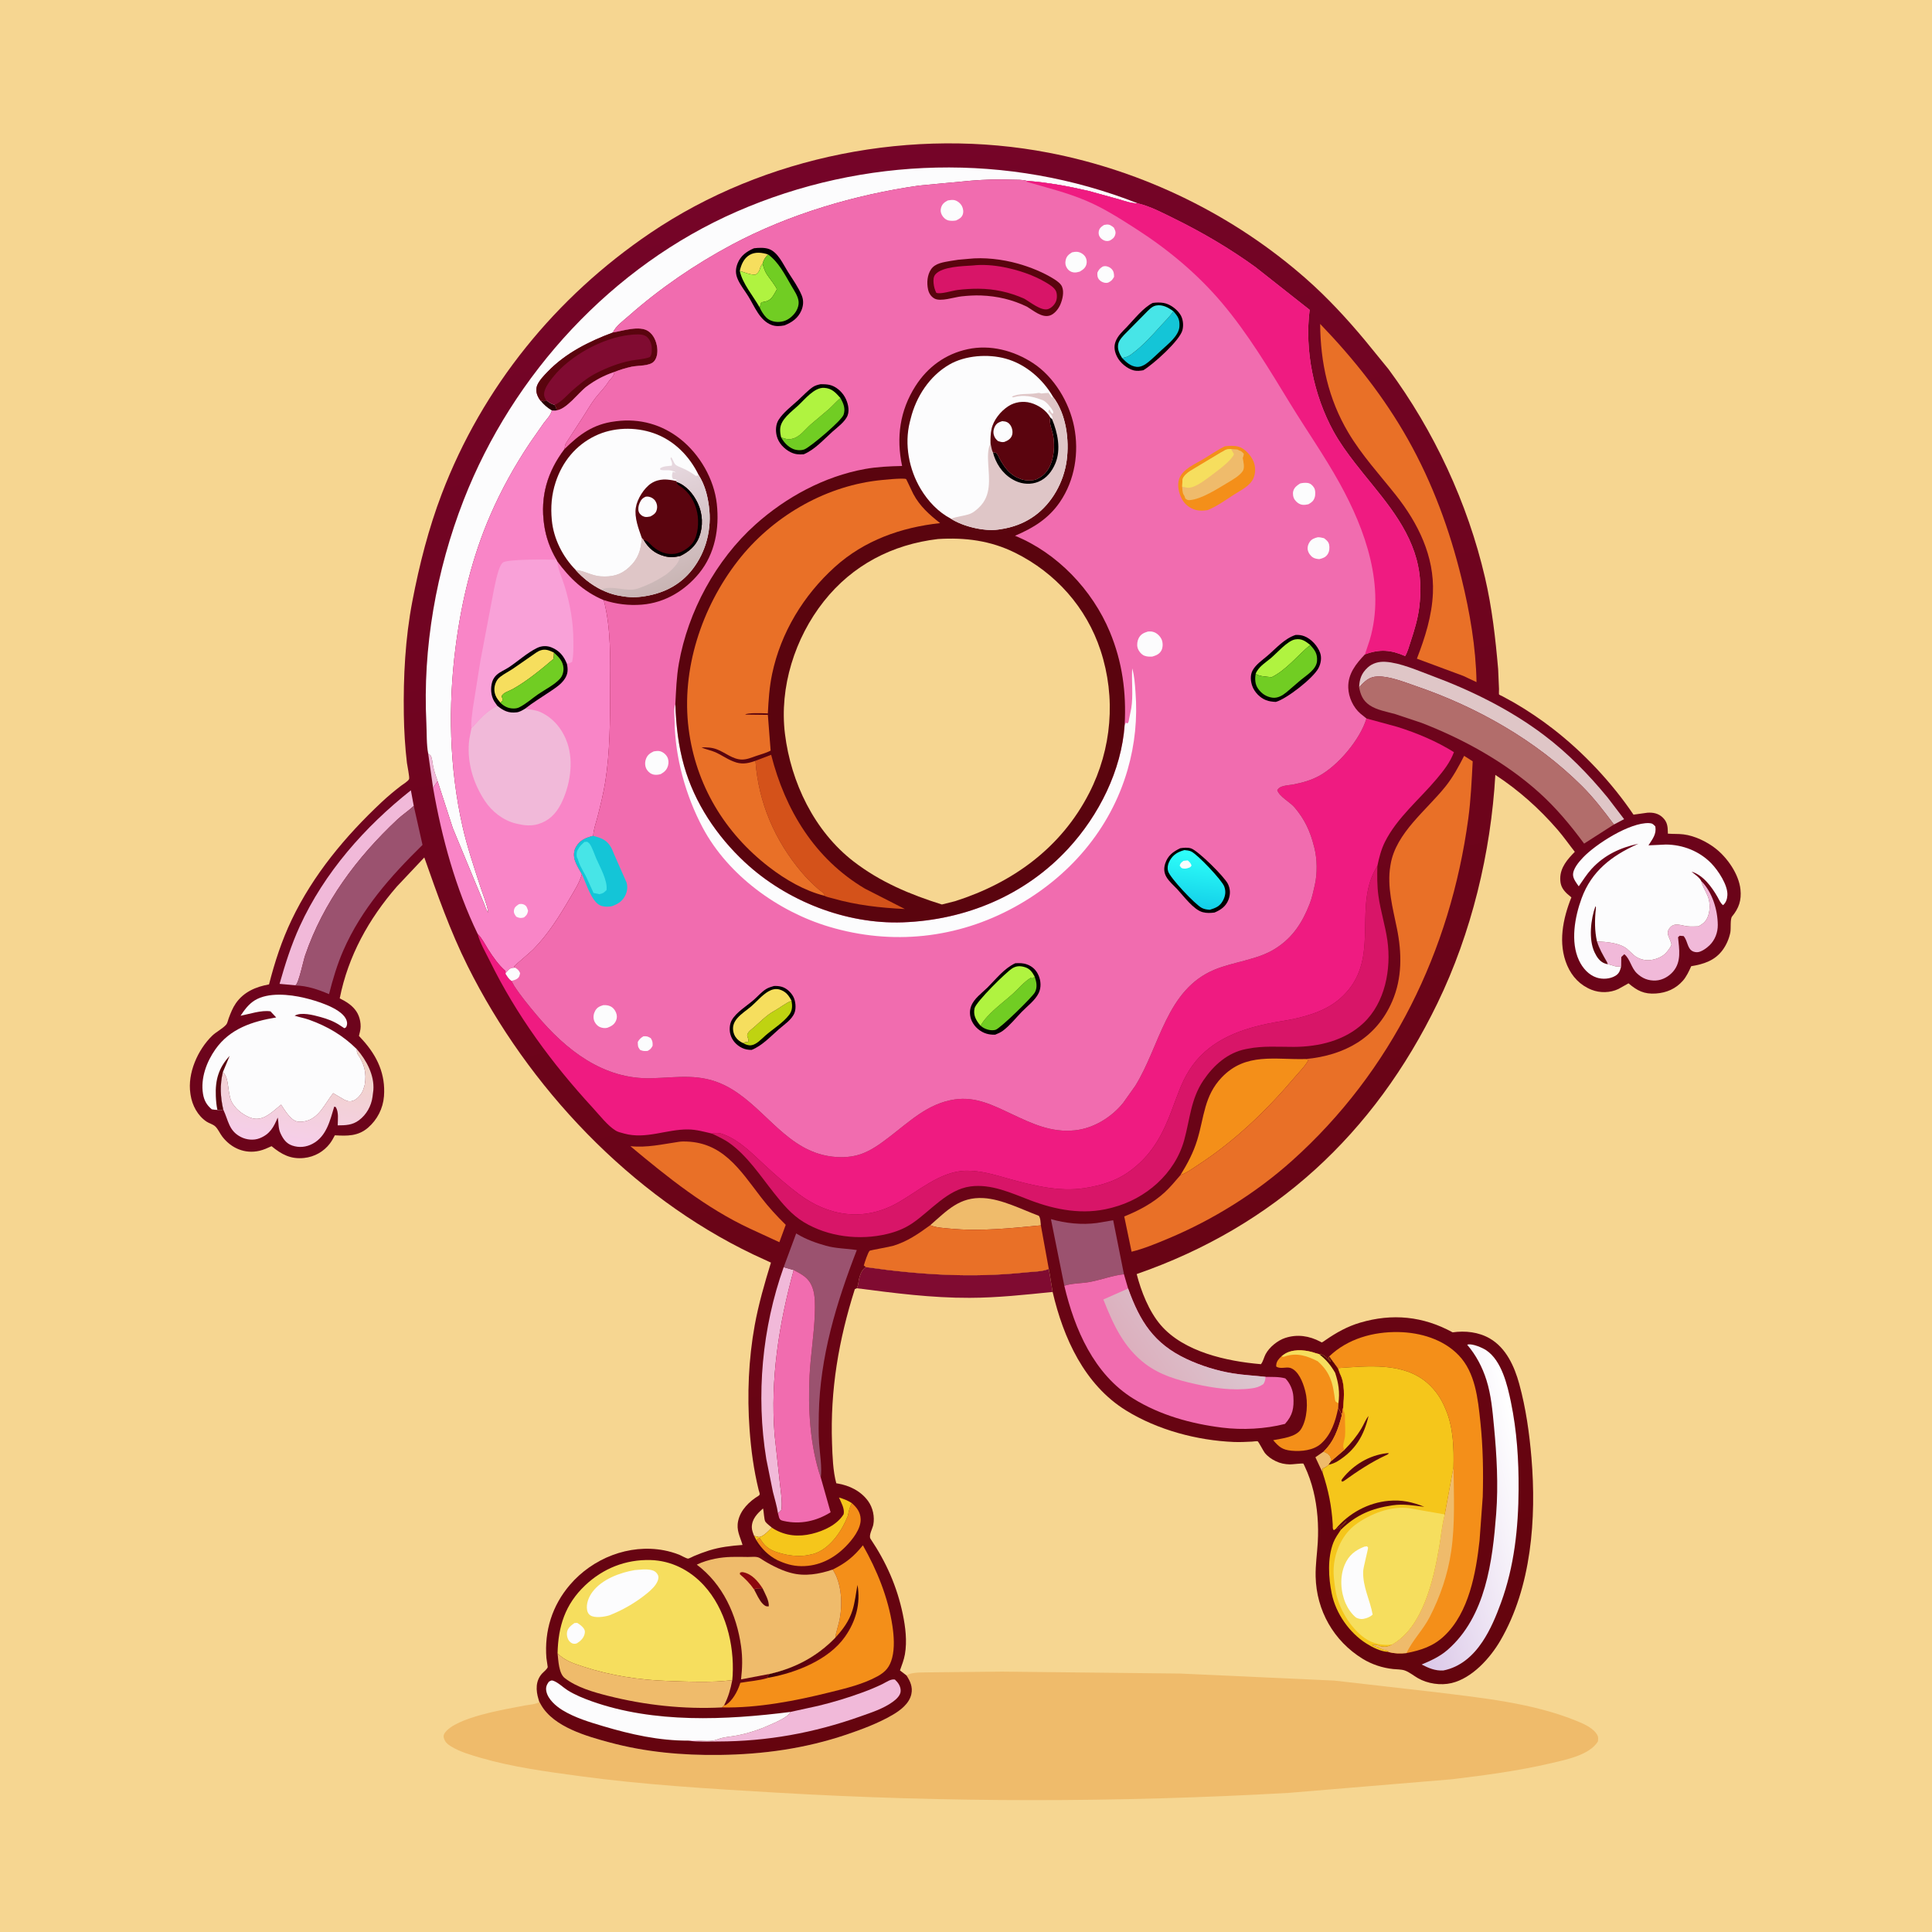 <svg version="1.1" xmlns="http://www.w3.org/2000/svg" style="display: block;" viewBox="0 0 2048 2048" width="1024" height="1024">
<defs>
	<linearGradient id="Gradient1" gradientUnits="userSpaceOnUse" x1="1203.82" y1="1856.95" x2="827.393" y2="178.574">
		<stop class="stop0" offset="0" stop-opacity="1" stop-color="rgb(100,4,13)"/>
		<stop class="stop1" offset="1" stop-opacity="1" stop-color="rgb(117,4,40)"/>
	</linearGradient>
	<linearGradient id="Gradient2" gradientUnits="userSpaceOnUse" x1="319.94" y1="1119.45" x2="304.148" y2="1212.49">
		<stop class="stop0" offset="0" stop-opacity="1" stop-color="rgb(240,211,199)"/>
		<stop class="stop1" offset="1" stop-opacity="1" stop-color="rgb(246,206,234)"/>
	</linearGradient>
	<linearGradient id="Gradient3" gradientUnits="userSpaceOnUse" x1="1396.96" y1="1465.56" x2="1424.91" y2="1467.43">
		<stop class="stop0" offset="0" stop-opacity="1" stop-color="rgb(68,1,6)"/>
		<stop class="stop1" offset="1" stop-opacity="1" stop-color="rgb(119,3,9)"/>
	</linearGradient>
	<linearGradient id="Gradient4" gradientUnits="userSpaceOnUse" x1="1477.38" y1="1613.26" x2="1621.11" y2="1580.25">
		<stop class="stop0" offset="0" stop-opacity="1" stop-color="rgb(219,200,232)"/>
		<stop class="stop1" offset="1" stop-opacity="1" stop-color="rgb(255,255,255)"/>
	</linearGradient>
	<linearGradient id="Gradient5" gradientUnits="userSpaceOnUse" x1="868.231" y1="1730.72" x2="881.644" y2="1746.61">
		<stop class="stop0" offset="0" stop-opacity="1" stop-color="rgb(58,0,9)"/>
		<stop class="stop1" offset="1" stop-opacity="1" stop-color="rgb(106,1,15)"/>
	</linearGradient>
	<linearGradient id="Gradient6" gradientUnits="userSpaceOnUse" x1="1213.63" y1="1450.69" x2="1291.53" y2="1395.46">
		<stop class="stop0" offset="0" stop-opacity="1" stop-color="rgb(220,176,190)"/>
		<stop class="stop1" offset="1" stop-opacity="1" stop-color="rgb(219,199,208)"/>
	</linearGradient>
	<linearGradient id="Gradient7" gradientUnits="userSpaceOnUse" x1="1264.11" y1="959.921" x2="1271.34" y2="904.615">
		<stop class="stop0" offset="0" stop-opacity="1" stop-color="rgb(20,209,233)"/>
		<stop class="stop1" offset="1" stop-opacity="1" stop-color="rgb(46,255,249)"/>
	</linearGradient>
	<linearGradient id="Gradient8" gradientUnits="userSpaceOnUse" x1="712.899" y1="620.422" x2="670.828" y2="511.071">
		<stop class="stop0" offset="0" stop-opacity="1" stop-color="rgb(201,181,180)"/>
		<stop class="stop1" offset="1" stop-opacity="1" stop-color="rgb(230,215,222)"/>
	</linearGradient>
</defs>
<path transform="translate(0,0)" fill="rgb(246,214,145)" d="M -0 -0 L 2048 0 L 2048 2048 L -0 2048 L -0 -0 z"/>
<path transform="translate(0,0)" fill="rgb(128,11,49)" d="M 917.855 1343.21 C 974.485 1351.25 1030.26 1354.86 1087.29 1348.79 C 1094.57 1348.02 1105.29 1348.04 1111.76 1345.1 C 1111.8 1346.85 1112.15 1348.14 1112.61 1349.81 L 1115.83 1369.52 C 1086.37 1372.51 1057.59 1375.66 1027.9 1375.76 C 987.516 1375.9 948.222 1370.77 908.312 1365.61 C 908.944 1363.84 909.651 1362.11 909.873 1360.23 L 910.426 1356.5 C 911.66 1351.35 913.321 1346.08 917.855 1343.21 z"/>
<path transform="translate(0,0)" fill="rgb(239,187,107)" d="M 960.91 1776.02 L 962.402 1775.21 C 968.468 1772.21 980.158 1772.97 986.903 1772.75 L 1062.08 1771.99 L 1251 1774.03 L 1414.58 1781.5 L 1519.91 1793.55 C 1569.98 1799.74 1624.62 1805.09 1671.65 1824.39 C 1679.14 1827.46 1689.97 1832.18 1693.56 1839.93 C 1694.37 1841.69 1694.05 1844.12 1693.89 1846 C 1684.97 1860.45 1660.23 1865.3 1644.5 1869 C 1609.77 1877.15 1574.03 1881.89 1538.65 1886.14 L 1365.88 1900.54 C 1184.85 1910.78 1003.38 1910.87 822.384 1900.24 C 752.163 1896.12 682.498 1892.06 612.748 1882.54 C 578.066 1877.81 543.259 1873.16 509.565 1863.38 C 498.911 1860.29 487.169 1856.92 477.711 1851 C 473.944 1848.64 471.405 1846.21 470.358 1841.75 C 469.963 1840.06 470.522 1838.41 471.5 1837.01 C 483.185 1820.25 536.077 1811.85 556.055 1807.94 C 559.643 1807.24 569.397 1806.51 571.691 1804.07 L 571.773 1804.04 L 573.585 1807.34 C 587.068 1830.83 622.116 1840.55 646.276 1847.07 C 684.255 1857.33 723.525 1860.82 762.75 1860.31 C 809.114 1859.7 853.388 1853.58 897.475 1838.68 C 913.861 1833.13 931.158 1826.64 946.118 1817.91 C 954.58 1812.98 963.84 1805.95 966.077 1795.88 C 967.747 1788.37 964.929 1782.13 960.91 1776.02 z"/>
<path transform="translate(0,0)" fill="url(#Gradient1)" d="M 571.691 1804.07 L 571.381 1803.1 L 570.903 1801.49 C 567.911 1791.85 567.53 1781.59 574.911 1773.71 C 576.83 1771.66 579.589 1769.81 580.626 1767.21 L 579.211 1757.5 C 576.989 1728.77 585.308 1702.06 604.049 1680.1 C 628.196 1651.81 666.816 1636.43 703.814 1643.4 C 709.276 1644.43 714.828 1646.04 720 1648.07 C 722.059 1648.88 727.557 1652.14 729.415 1652.19 C 730.361 1652.22 734.581 1649.94 735.697 1649.47 C 740.871 1647.29 746.132 1645.3 751.489 1643.61 C 763.158 1639.95 774.961 1638.59 787.117 1637.71 C 784.485 1628.64 780.333 1622.21 782.476 1612.21 C 784.97 1600.58 794.392 1591.45 804.222 1585.5 C 806.366 1584.2 804.773 1581.79 804.216 1579.5 C 798.948 1557.89 796.172 1537.22 794.563 1515.08 C 791.923 1478.74 793.475 1440.85 799.998 1405 C 804.11 1382.4 810.506 1360.35 817.236 1338.42 L 798.591 1329.83 C 668.498 1267.71 559.714 1152.33 495.739 1024.09 C 477.144 986.811 463.597 948.109 449.782 908.931 L 420.725 939.745 C 390.876 974.086 369.041 1013.41 360.123 1058.31 C 366.925 1061.69 373.434 1065.67 377.763 1072.12 C 381.666 1077.95 383.369 1086.76 381.576 1093.62 L 380.5 1098.13 L 384.693 1102.7 C 399.924 1119.66 408.79 1138.74 407.033 1162 C 406.049 1175.02 399.876 1187.05 390.013 1195.5 C 379.509 1204.5 367.95 1204.25 354.965 1203.46 C 353.38 1206.43 351.783 1209.45 349.738 1212.14 C 343.109 1220.85 333.241 1226.35 322.382 1227.49 C 308.217 1228.98 298.546 1223.83 287.86 1215 C 283.651 1216.93 279.462 1218.87 274.93 1219.9 C 259.69 1223.37 245.341 1217.32 235.787 1205.05 C 233.132 1201.64 231.348 1197.09 228.239 1194.1 C 225.731 1191.7 221.813 1190.88 218.944 1188.96 C 209.576 1182.72 203.761 1171.78 202.053 1160.81 L 201.793 1159 C 198.615 1137.63 209.651 1112.81 224.836 1097.98 C 229.159 1093.76 236.615 1090.13 240.067 1085.78 C 241.049 1084.54 241.852 1080.95 242.445 1079.38 C 244.533 1073.86 246.612 1068.39 250.008 1063.5 C 258.388 1051.44 271.306 1046 285.181 1043.51 C 291.188 1019.98 298.609 997.173 309.079 975.234 C 331.944 927.323 366.057 886.395 404.581 850.274 C 411.138 844.126 417.972 838.421 425.107 832.958 C 427.235 831.328 432.805 828.048 433.664 825.787 C 434.349 823.986 431.673 811.406 431.353 808.643 C 429.382 791.647 428.331 774.537 428.078 757.431 C 427.483 717.204 429.558 676.77 437.144 637.195 C 444.543 598.596 454.268 560.326 468.279 523.56 C 511.446 410.291 589.213 314.803 689.382 246.984 C 810.702 164.843 968.356 134.217 1112 161.956 C 1212.33 181.332 1307.53 227.786 1384.35 295.365 C 1407.06 315.341 1427.49 337.469 1446.84 360.652 L 1471.93 391.41 C 1520.16 456.715 1555.76 533.254 1574.16 612.258 C 1581.64 644.382 1585.25 676.543 1588.1 709.34 L 1589.01 730.481 C 1589.02 731.492 1588.78 735.859 1589.07 736.265 C 1589.23 736.497 1592.35 737.929 1592.85 738.182 L 1604.78 744.707 C 1619.06 752.983 1633.14 762.439 1646.19 772.548 C 1678.56 797.612 1708.68 829.69 1731.57 863.568 L 1746.41 861.501 C 1752.43 861.113 1757.97 862.245 1762.45 866.5 C 1767.3 871.113 1767.89 875.817 1767.98 882.189 L 1767.99 883.697 C 1773.54 884.198 1779.17 883.786 1784.69 884.486 C 1796.39 885.969 1809.08 892.089 1818.33 899.243 C 1830.99 909.039 1843.28 926.646 1844.96 942.889 C 1846.14 954.284 1843.33 962.693 1836.07 971.502 C 1833.83 974.225 1835.06 984.327 1834.2 988.555 C 1832.88 995.047 1830.03 1001.65 1826.11 1007 C 1817.79 1018.35 1805.93 1022.05 1792.74 1024.22 C 1790.42 1029.47 1787.71 1035.31 1783.88 1039.65 C 1776.35 1048.16 1766.61 1052.39 1755.33 1053.16 C 1742.86 1054.01 1735.48 1050.22 1726.31 1042.37 L 1715.49 1048.41 C 1706.84 1052.51 1696.06 1052.75 1687.17 1049.22 C 1675.02 1044.39 1666.44 1035.36 1661.3 1023.42 C 1651.29 1000.14 1656.66 973.858 1665.74 951.239 L 1660.9 947.128 C 1655.96 942.306 1653.92 938.214 1653.93 931.291 C 1653.95 919.518 1661.61 910.836 1669.36 902.952 C 1663.21 895.151 1657.53 886.954 1651.02 879.439 C 1631.59 856.991 1609.93 837.727 1585.12 821.406 C 1580.38 903.894 1559.84 989.061 1523.75 1063.47 C 1456.61 1201.93 1350.9 1299.83 1204.93 1350.58 C 1209.7 1369.04 1217.88 1390 1230.39 1404.59 C 1254.96 1433.22 1300.73 1443.05 1336.65 1446.1 C 1338.96 1443.28 1339.84 1438.79 1341.59 1435.49 C 1345.54 1427.99 1354.5 1420.83 1362.41 1418.26 C 1375.29 1414.08 1387.88 1416.03 1399.69 1422.27 C 1400.15 1422.51 1400.55 1422.92 1401.06 1423 C 1401.63 1423.08 1404.41 1421.03 1405.05 1420.59 C 1416.56 1412.62 1428.26 1406.07 1441.74 1402.09 C 1475.95 1391.98 1508.59 1395.21 1539.86 1412.35 C 1553.13 1410.43 1567.33 1411.99 1579.09 1418.74 C 1596.59 1428.8 1605.39 1448.5 1610.5 1467.17 C 1617.48 1492.68 1621.22 1519.19 1623.41 1545.5 C 1628.75 1609.51 1623.49 1682.41 1590.43 1739.11 C 1579.56 1757.75 1560.46 1779 1538.64 1784.14 C 1527.09 1786.86 1513.27 1784.8 1503 1778.88 C 1498.59 1776.34 1494.03 1772.53 1489.25 1770.82 C 1485.67 1769.53 1480.6 1769.64 1476.78 1769.25 C 1465.54 1768.09 1454.12 1764.32 1444.48 1758.4 C 1413.74 1739.49 1395.44 1707.21 1394.63 1671.21 C 1394.36 1658.87 1396.2 1647.09 1396.9 1634.86 C 1397.93 1616.94 1396.57 1598.05 1392.29 1580.62 C 1390.06 1571.53 1387.02 1562.79 1383.04 1554.33 C 1382.88 1554 1381.71 1551.52 1381.69 1551.51 C 1380.66 1550.94 1369.58 1552.39 1367.27 1552.32 C 1361.85 1552.15 1357.23 1551.26 1352.34 1548.9 C 1347.88 1546.75 1343.85 1543.96 1340.72 1540.09 C 1339.29 1538.32 1334.14 1528.21 1333.19 1527.84 C 1332.37 1527.52 1328.23 1528.11 1327.13 1528.17 C 1320.72 1528.49 1314.32 1528.81 1307.89 1528.55 C 1268.89 1526.94 1227.03 1515.79 1193.64 1495.14 C 1149.53 1467.87 1127.2 1418.28 1115.83 1369.52 L 1112.61 1349.81 C 1112.15 1348.14 1111.8 1346.85 1111.76 1345.1 C 1105.29 1348.04 1094.57 1348.02 1087.29 1348.79 C 1030.26 1354.86 974.485 1351.25 917.855 1343.21 C 913.321 1346.08 911.66 1351.35 910.426 1356.5 L 909.873 1360.23 C 909.651 1362.11 908.944 1363.84 908.312 1365.61 L 906.165 1366.5 C 889.008 1420.55 879.987 1473.17 881.982 1530.02 C 882.451 1543.39 882.938 1559.39 886.5 1572.34 L 887.719 1572.53 C 900.483 1574.65 912.658 1580.6 920.325 1591.32 C 925.301 1598.28 927.342 1607.86 925.734 1616.26 C 924.939 1620.41 920.517 1627.82 922.831 1631.26 C 939.41 1655.92 950.911 1681.86 956.982 1711 C 959.842 1724.72 961.67 1739.74 959.242 1753.66 C 958.224 1759.5 955.974 1765.15 953.998 1770.72 L 960.91 1776.02 C 964.929 1782.13 967.747 1788.37 966.077 1795.88 C 963.84 1805.95 954.58 1812.98 946.118 1817.91 C 931.158 1826.64 913.861 1833.13 897.475 1838.68 C 853.388 1853.58 809.114 1859.7 762.75 1860.31 C 723.525 1860.82 684.255 1857.33 646.276 1847.07 C 622.116 1840.55 587.068 1830.83 573.585 1807.34 L 571.773 1804.04 L 571.691 1804.07 z"/>
<path transform="translate(0,0)" fill="rgb(90,4,14)" d="M 801.958 1633.03 C 807.384 1641.7 814.686 1649.12 823.923 1653.74 L 822.066 1655.49 C 820.217 1655.8 819.575 1655.76 817.806 1654.96 L 815.995 1654.05 C 812.137 1652.37 809.446 1650.25 806.192 1647.62 L 806.51 1646 L 807.505 1644.25 C 805.898 1640.41 802.471 1638 800.505 1634.25 L 801.958 1633.03 z"/>
<path transform="translate(0,0)" fill="rgb(241,185,217)" d="M 453.906 798.919 C 454.794 799.614 455.931 800.075 456.569 801.005 C 458.13 803.28 458.576 809.832 459.242 812.818 C 460.391 817.976 462.129 823.01 463.859 827.998 L 459.105 835.231 L 453.906 798.919 z"/>
<path transform="translate(0,0)" fill="rgb(239,187,107)" d="M 1403.02 1538.74 C 1405.69 1539.95 1408.71 1541.18 1410.06 1544 C 1410.8 1545.54 1410.92 1547.3 1410.94 1548.96 L 1408.4 1552.74 L 1407.26 1553.8 C 1405.53 1555.27 1404.13 1555.87 1402.07 1556.74 L 1402 1561.03 L 1394.38 1544.76 L 1403.02 1538.74 z"/>
<path transform="translate(0,0)" fill="rgb(246,214,145)" d="M 799.416 1628.12 C 798.296 1625.25 796.928 1622.02 796.954 1618.88 C 797.028 1610.07 802.826 1604.43 808.813 1599.01 C 809.815 1602.32 809.807 1610.85 811.369 1613.12 C 812.749 1615.12 816.303 1617.62 818.177 1619.33 C 815.085 1622.34 808.428 1629.85 804 1629.27 L 800.484 1628.35 L 799.416 1628.12 z"/>
<path transform="translate(0,0)" fill="rgb(244,143,25)" d="M 902.946 1593.38 C 908.26 1597.99 912.035 1602.95 912.33 1610.28 C 912.751 1620.76 903.307 1632.51 896.282 1639.57 C 883.573 1652.35 867.847 1660.32 849.601 1660.18 C 840.14 1660.1 832.461 1657.72 823.923 1653.74 C 814.686 1649.12 807.384 1641.7 801.958 1633.03 C 803.343 1631.15 803.258 1631 805.5 1630.47 L 806.416 1632.05 C 811.882 1641.26 818.925 1644.37 829.041 1646.93 L 830.824 1647.38 C 838.663 1649.36 848.908 1650.04 856.856 1648.42 L 858 1648.17 C 860.683 1647.63 863.175 1647.08 865.719 1646.02 C 881.321 1639.52 892.866 1621.94 898.795 1606.78 C 899.711 1601.92 900.581 1597.8 902.946 1593.38 z"/>
<path transform="translate(0,0)" fill="rgb(245,198,27)" d="M 894.29 1605.12 C 895.589 1599.31 891.613 1592.65 889.323 1587.41 C 894.341 1588.95 898.519 1590.41 902.946 1593.38 C 900.581 1597.8 899.711 1601.92 898.795 1606.78 C 892.866 1621.94 881.321 1639.52 865.719 1646.02 C 863.175 1647.08 860.683 1647.63 858 1648.17 L 856.856 1648.42 C 848.908 1650.04 838.663 1649.36 830.824 1647.38 L 829.041 1646.93 C 818.925 1644.37 811.882 1641.26 806.416 1632.05 L 805.5 1630.47 C 803.258 1631 803.343 1631.15 801.958 1633.03 L 799.416 1628.12 L 800.484 1628.35 L 804 1629.27 C 808.428 1629.85 815.085 1622.34 818.177 1619.33 L 820.5 1620.85 C 833.102 1628.2 846.676 1629.29 860.68 1625.9 C 873.154 1622.87 887.368 1616.43 894.29 1605.12 z"/>
<path transform="translate(0,0)" fill="rgb(239,187,107)" d="M 986.082 1298.76 C 1003.99 1283.19 1017.07 1268.5 1042.69 1270.03 C 1062.14 1271.2 1082.99 1282.02 1101.11 1288.75 C 1103.06 1291.03 1103.01 1295.93 1103.36 1298.93 C 1071.39 1302 1039.15 1305.46 1007.04 1302.4 C 1000.23 1301.75 992.376 1301.45 986.082 1298.76 z"/>
<path transform="translate(0,0)" fill="rgb(241,185,217)" d="M 1803.42 933.926 C 1815.07 945.614 1820.78 964.258 1820.92 980.491 C 1820.99 988.427 1818 996.329 1812.31 1001.95 C 1809.36 1004.86 1803.38 1009.33 1799 1009.39 C 1796.54 1009.43 1793.92 1008.66 1792.16 1006.85 C 1788.61 1003.2 1788.41 996.623 1784.74 992.285 L 1780.5 991.937 L 1778.8 993.5 C 1780.03 1005.98 1782.54 1019.3 1773.71 1029.72 C 1769.18 1035.06 1762.31 1039.02 1755.26 1039.38 C 1747.41 1039.78 1740.9 1037.19 1735.21 1031.78 C 1728.98 1025.87 1728.12 1016.56 1721.83 1011.49 L 1718.63 1014.5 L 1718.5 1024.31 C 1712 1025.46 1709.98 1022.96 1704.13 1022.12 C 1703.75 1020.32 1704.02 1020.84 1703.21 1019.43 C 1699.17 1012.33 1695.29 1005.92 1692.89 998.027 C 1702.73 998.325 1716.72 999.406 1724.61 1005.75 L 1732.19 1012.69 C 1736.68 1016.48 1743.32 1018.39 1749.15 1017.74 C 1756.02 1016.97 1763.21 1014.08 1767.48 1008.42 C 1768.56 1006.98 1771.48 1003.19 1771.79 1001.54 C 1772.19 999.381 1768.22 992.738 1767.99 989.727 C 1767.78 986.945 1768.59 985.202 1770.39 983.154 C 1775.27 977.585 1782.46 981.196 1788.7 981.903 C 1792.57 982.34 1796.62 982.081 1800.5 981.954 C 1804.87 979.483 1807.89 977.302 1809.99 972.632 C 1812.93 966.135 1813.05 956.954 1810.43 950.341 L 1809.86 949 C 1807.84 944.164 1805.16 940.195 1803.72 935.045 L 1803.42 933.926 z"/>
<path transform="translate(0,0)" fill="rgb(241,185,217)" d="M 830.718 1343.29 L 841.367 1346.28 C 825.796 1403.07 816.439 1461.86 821.099 1520.83 L 826.676 1572.04 C 827.537 1580.29 828.961 1588.43 828.679 1596.75 C 828.522 1601.35 828.108 1601.21 824.701 1604.14 C 823.615 1596.53 821.105 1588.79 819.294 1581.3 L 812.295 1546.61 C 801.244 1479.07 807.852 1407.66 830.718 1343.29 z"/>
<path transform="translate(0,0)" fill="rgb(241,185,217)" d="M 837.835 1814.72 L 867.459 1808.24 C 883.496 1804.37 899.365 1799.55 914.844 1793.84 C 921.807 1791.28 928.698 1788.43 935.374 1785.19 C 939.496 1783.19 944.149 1779.57 948.624 1780.38 C 952.076 1783.62 954.84 1787.54 954.747 1792.5 C 954.656 1797.34 949.849 1801.5 946.297 1804.08 C 936.233 1811.38 923.413 1815.44 911.819 1819.55 C 862.728 1836.97 813.209 1845.97 761.114 1846.05 C 751.143 1846.07 740.7 1846.61 730.817 1845.34 L 729.613 1845.13 C 739.56 1843.76 751.233 1847.56 760.69 1843.75 C 767.025 1841.2 774.575 1840.97 781.318 1839.65 C 793.197 1837.32 804.772 1833.59 815.792 1828.58 C 821.475 1826 835.762 1820.27 837.835 1814.72 z"/>
<path transform="translate(0,0)" fill="rgb(241,185,217)" d="M 313.248 1044.45 L 296.338 1042.94 C 302.321 1021.96 308.667 1001.77 317.783 981.853 C 343.862 924.885 386.756 876.406 435.55 837.768 L 438.6 854.293 L 437.459 855.34 C 432.294 860.028 426.418 863.817 421.273 868.642 C 378.219 909.017 342.773 956.418 323.483 1012.7 C 321.553 1018.33 316.667 1042.43 313.248 1044.45 z"/>
<path transform="translate(0,0)" fill="rgb(155,82,111)" d="M 1128.22 1362.98 L 1114.04 1292.33 C 1129.47 1296.76 1146.8 1298.6 1162.76 1296.43 L 1180.02 1293.53 L 1191.43 1350.76 C 1179.3 1351.98 1167.11 1356.76 1155 1358.98 C 1146.63 1360.52 1136.04 1360.24 1128.22 1362.98 z"/>
<path transform="translate(0,0)" fill="url(#Gradient2)" d="M 378.262 1112.18 C 388.387 1123.72 397.017 1139.81 395.776 1155.58 L 395.093 1161 L 394.891 1162.62 C 393.576 1172.44 388.484 1181.57 380.5 1187.52 C 373.442 1192.77 366.351 1192.87 357.972 1192.94 C 358.091 1186.68 359.219 1178.94 355.887 1173.5 L 354.294 1173.07 C 349.864 1187.79 346.115 1204.65 331.294 1212.49 C 324.531 1216.06 317.09 1216.84 309.799 1214.35 C 303.4 1212.16 300.199 1207.44 297.407 1201.5 C 294.799 1195.95 295.506 1190.43 294.4 1184.63 C 290.147 1194.81 286.121 1202.3 275.194 1206.61 C 268.915 1209.08 261.343 1208.3 255.391 1205.28 C 242.33 1198.64 242.24 1187.71 236.65 1176.18 C 233.591 1162.96 232.999 1149.87 236.214 1136.61 C 243.95 1142.55 240.227 1161.68 247.348 1170.93 L 248.167 1171.97 L 248.94 1173.01 C 253.295 1178.76 262.904 1185.17 270.189 1185.92 C 281.199 1187.06 290.041 1177.25 297.996 1170.98 C 301.27 1176.1 305.146 1182.29 309.885 1186.16 C 313.576 1189.18 316.8 1189.48 321.5 1188.88 C 337.866 1186.79 344.119 1170.05 353.183 1158.82 L 365 1165.76 C 368.646 1167.57 371.23 1168.06 375.172 1166.44 C 379.024 1164.86 383.573 1159.27 384.887 1155.5 L 385.323 1154.15 C 385.813 1152.73 386.334 1151.41 386.607 1149.92 C 388.84 1137.72 386.131 1127.45 379.152 1117.46 C 378.081 1115.93 378.363 1114.04 378.262 1112.18 z"/>
<path transform="translate(0,0)" fill="rgb(244,143,25)" d="M 1358.49 1437.68 C 1360.32 1436.28 1362.22 1434.84 1364.33 1433.89 C 1373.71 1429.67 1385.54 1431.24 1394.91 1434.48 L 1398.31 1435.42 C 1403.58 1435.64 1406.84 1440.14 1410.38 1443.63 L 1410.75 1442.25 L 1408.45 1439.95 L 1409.08 1437.78 L 1418.21 1450.23 L 1418.31 1450.25 L 1420.48 1456.32 C 1425.86 1466.82 1424.8 1480.53 1423.83 1491.89 L 1422.4 1500.27 C 1421.35 1497.38 1420.49 1495.18 1418.45 1492.79 C 1415.71 1506.64 1411.12 1520.75 1400.27 1530.4 C 1392.24 1537.53 1379.39 1538.79 1369.06 1537.81 C 1359.29 1536.88 1355.79 1533.78 1349.64 1526.66 C 1359.06 1524.74 1373.95 1523.53 1379.33 1514.68 C 1385.77 1504.09 1386.76 1486.51 1383.65 1474.74 L 1383.17 1473 C 1381.15 1465.37 1376.38 1452.93 1367.91 1450.09 C 1363.41 1448.58 1357.04 1451.7 1352.8 1448.5 L 1352.85 1447.03 C 1353.1 1443.09 1355.68 1440.15 1358.49 1437.68 z"/>
<path transform="translate(0,0)" fill="rgb(246,222,94)" d="M 1358.49 1437.68 C 1360.32 1436.28 1362.22 1434.84 1364.33 1433.89 C 1373.71 1429.67 1385.54 1431.24 1394.91 1434.48 L 1398.31 1435.42 C 1403.58 1435.64 1406.84 1440.14 1410.38 1443.63 L 1410.75 1442.25 L 1408.45 1439.95 L 1409.08 1437.78 L 1418.21 1450.23 L 1418.31 1450.25 L 1420.48 1456.32 C 1425.86 1466.82 1424.8 1480.53 1423.83 1491.89 L 1422.4 1500.27 C 1421.35 1497.38 1420.49 1495.18 1418.45 1492.79 L 1418.81 1487.51 C 1417.76 1486.8 1416.37 1486.43 1415.67 1485.39 C 1415.09 1484.52 1414.73 1480.53 1414.53 1479.35 C 1413.74 1474.46 1413.06 1469.63 1411.49 1464.92 L 1410.99 1463.5 C 1408.14 1455.1 1403.46 1448.84 1396.83 1442.99 C 1385.64 1437.34 1374.85 1433.63 1362.38 1437.75 C 1359.99 1438.54 1360.6 1438.44 1358.49 1437.68 z"/>
<path transform="translate(0,0)" fill="url(#Gradient3)" d="M 1398.31 1435.42 C 1403.58 1435.64 1406.84 1440.14 1410.38 1443.63 L 1410.75 1442.25 L 1408.45 1439.95 L 1409.08 1437.78 L 1418.21 1450.23 L 1418.31 1450.25 L 1420.48 1456.32 C 1425.86 1466.82 1424.8 1480.53 1423.83 1491.89 L 1422.4 1500.27 C 1421.35 1497.38 1420.49 1495.18 1418.45 1492.79 L 1418.81 1487.51 C 1420.32 1475.67 1419.02 1466.47 1415.31 1455.19 C 1410.47 1446.92 1405.88 1441.34 1398.31 1435.42 z"/>
<path transform="translate(0,0)" fill="rgb(239,187,107)" d="M 591.048 1752.58 C 598.382 1760.4 608.373 1763.48 618.355 1766.75 C 646.85 1776.08 677.475 1780.85 707.402 1781.85 C 729.607 1782.59 754.262 1783.85 776.239 1781.01 C 774.402 1790.6 772.083 1798.95 767.538 1807.69 L 765.311 1809.95 C 724.955 1812.01 683.81 1807.58 644.685 1797.69 C 629.293 1793.8 611.337 1788.73 598.652 1778.83 C 592.3 1773.88 591.897 1760.22 591.048 1752.58 z"/>
<path transform="translate(0,0)" fill="rgb(223,198,199)" d="M 1440.73 728.563 C 1441.08 719.831 1443.18 713.721 1449.8 707.618 C 1454.86 702.957 1461.7 701.132 1468.5 701.547 C 1484.26 702.507 1502.75 710.759 1517.5 716.224 C 1559.14 731.659 1600.94 752.25 1636.5 779.1 C 1662.15 798.473 1683.8 820.73 1704.18 845.458 L 1721.63 868.323 L 1710.83 874.003 C 1700.21 859.792 1689.5 845.737 1676.9 833.203 C 1628.16 784.727 1565.44 749.315 1500.71 727.217 C 1488.7 723.116 1473.04 716.696 1460.36 717.075 C 1451.14 717.351 1446.58 722.263 1440.73 728.563 z"/>
<path transform="translate(0,0)" fill="rgb(155,82,111)" d="M 830.718 1343.29 L 843.993 1307.46 L 844.991 1308.08 C 854.562 1313.88 864.879 1317.55 875.611 1320.56 C 886.296 1323.55 897.385 1323.42 908.243 1325.12 C 886.515 1381.31 869.188 1438.15 867.979 1498.95 C 867.777 1509.12 867.611 1519.44 868.276 1529.58 C 869.052 1541.44 871.475 1554.5 870.063 1566.28 C 858.607 1532.84 856.388 1492.93 858.195 1457.9 C 859.319 1436.1 863.002 1414.46 863.711 1392.66 C 863.982 1384.33 864.285 1373.56 861.485 1365.66 L 861.047 1364.5 C 857.463 1354.57 850.162 1350.98 841.367 1346.28 L 830.718 1343.29 z"/>
<path transform="translate(0,0)" fill="rgb(252,252,253)" d="M 729.613 1845.13 C 698.798 1845.3 668.814 1838.58 639.459 1829.85 C 624.721 1825.46 609.616 1820.94 596.385 1812.92 C 589.392 1808.67 580.935 1801.38 579.18 1793.02 C 578.304 1788.84 579.362 1786.1 581.752 1782.75 C 583.861 1781.71 584.231 1780.83 586.557 1781.68 C 591.883 1783.61 596.846 1788.71 601.692 1791.76 C 609.52 1796.68 618.613 1800.35 627.3 1803.45 C 693.188 1826.92 769.501 1823.43 837.835 1814.72 C 835.762 1820.27 821.475 1826 815.792 1828.58 C 804.772 1833.59 793.197 1837.32 781.318 1839.65 C 774.575 1840.97 767.025 1841.2 760.69 1843.75 C 751.233 1847.56 739.56 1843.76 729.613 1845.13 z"/>
<path transform="translate(0,0)" fill="rgb(244,143,25)" d="M 1251.32 1245.67 C 1258.74 1233.56 1265.01 1221.94 1269.17 1208.25 C 1276.56 1183.97 1276.4 1161.67 1295.11 1142.07 C 1320.6 1115.39 1351.5 1123.56 1384.32 1122.62 L 1387.14 1123.5 C 1383.76 1129.91 1377.46 1136.08 1372.72 1141.67 C 1342.88 1176.88 1309.41 1209.16 1270.64 1234.47 C 1264.54 1238.44 1258.22 1243.26 1251.32 1245.67 z"/>
<path transform="translate(0,0)" fill="rgb(233,112,39)" d="M 719.556 1210.38 C 721.136 1210.14 722.404 1210.04 723.981 1210.02 C 765.625 1209.59 784.022 1239.64 806.713 1269.17 C 814.768 1279.65 823.497 1289.11 832.914 1298.37 L 826.167 1316.78 L 795.314 1302.54 C 748.533 1280.78 707.577 1247.89 668.244 1215 C 685.933 1216.84 702.203 1212.9 719.556 1210.38 z"/>
<path transform="translate(0,0)" fill="rgb(155,82,111)" d="M 438.6 854.293 L 447.886 895.637 C 413.972 928.981 383.387 963.277 364.004 1007.35 C 357.458 1022.24 352.786 1038.1 348.78 1053.83 C 337.909 1049.16 325.334 1044.8 313.378 1044.68 L 313.248 1044.45 C 316.667 1042.43 321.553 1018.33 323.483 1012.7 C 342.773 956.418 378.219 909.017 421.273 868.642 C 426.418 863.817 432.294 860.028 437.459 855.34 L 438.6 854.293 z"/>
<path transform="translate(0,0)" fill="url(#Gradient4)" d="M 1555.28 1425.5 L 1556.14 1425.21 C 1561.01 1424.17 1571.5 1428.67 1575.5 1431.36 C 1591.77 1442.28 1597.9 1468.17 1601.61 1486.14 C 1607.94 1516.73 1609.97 1547.67 1609.77 1578.86 C 1609.52 1619.76 1605.22 1660.39 1591.11 1699 C 1585.85 1713.39 1579.97 1727.54 1571.43 1740.34 C 1561.44 1755.33 1547.92 1767.25 1529.96 1770.79 C 1521.34 1771.26 1514.47 1768.3 1507 1764.45 C 1516.9 1760.34 1526.4 1755.97 1534.56 1748.85 C 1574.96 1713.61 1582.15 1654.81 1586.02 1604.49 C 1588.37 1573.86 1586.6 1542.55 1583.68 1512 C 1582.12 1495.64 1580.69 1478.78 1575.73 1463.04 C 1571.41 1449.32 1564.65 1436.41 1555.28 1425.5 z"/>
<path transform="translate(0,0)" fill="rgb(233,112,39)" d="M 986.082 1298.76 C 992.376 1301.45 1000.23 1301.75 1007.04 1302.4 C 1039.15 1305.46 1071.39 1302 1103.36 1298.93 L 1111.76 1345.1 C 1105.29 1348.04 1094.57 1348.02 1087.29 1348.79 C 1030.26 1354.86 974.485 1351.25 917.855 1343.21 L 915.679 1341.47 C 916.575 1338.41 919.965 1327.49 921.977 1325.77 C 922.429 1325.38 943.401 1321.62 946.607 1320.66 C 961.689 1316.16 973.522 1307.9 986.082 1298.76 z"/>
<path transform="translate(0,0)" fill="rgb(241,108,175)" d="M 841.367 1346.28 C 850.162 1350.98 857.463 1354.57 861.047 1364.5 L 861.485 1365.66 C 864.285 1373.56 863.982 1384.33 863.711 1392.66 C 863.002 1414.46 859.319 1436.1 858.195 1457.9 C 856.388 1492.93 858.607 1532.84 870.063 1566.28 L 880.474 1603.09 C 865.426 1612.47 848.412 1616.27 830.729 1612.28 C 828.17 1611.7 827.083 1611.47 825.948 1609 L 824.701 1604.14 C 828.108 1601.21 828.522 1601.35 828.679 1596.75 C 828.961 1588.43 827.537 1580.29 826.676 1572.04 L 821.099 1520.83 C 816.439 1461.86 825.796 1403.07 841.367 1346.28 z"/>
<path transform="translate(0,0)" fill="rgb(178,109,107)" d="M 1440.73 728.563 C 1446.58 722.263 1451.14 717.351 1460.36 717.075 C 1473.04 716.696 1488.7 723.116 1500.71 727.217 C 1565.44 749.315 1628.16 784.727 1676.9 833.203 C 1689.5 845.737 1700.21 859.792 1710.83 874.003 L 1679.22 894.26 C 1664.86 874.731 1649.34 856.123 1631.26 839.9 C 1595.55 807.872 1550.99 783.254 1506.45 766.098 L 1479.19 757.013 C 1470.38 754.542 1459.33 752.666 1451.75 747.5 C 1444.83 742.792 1442.17 736.521 1440.73 728.563 z"/>
<path transform="translate(0,0)" fill="rgb(244,143,25)" d="M 882.666 1663.81 C 896.614 1656.87 904.889 1650.24 914.699 1638.09 C 929.608 1664.28 941.512 1693.57 945.998 1723.5 C 947.596 1734.16 948.46 1746.8 945.739 1757.32 C 943.241 1766.97 938.828 1772.18 930.237 1776.93 C 914.939 1785.37 896.859 1789.64 880.027 1793.83 C 843.44 1802.94 803.244 1810.75 765.311 1809.95 L 767.538 1807.69 L 769.294 1807.45 C 776.476 1802.71 781.657 1793.33 784.303 1785.27 L 784.761 1783.85 C 794.365 1782.16 804.48 1781.56 813.817 1778.72 L 814.647 1778.45 L 813.25 1777.49 L 816.047 1774.38 C 843.13 1768.12 866.046 1755.98 885.426 1736.05 C 886.316 1729.28 888.889 1722.88 890.154 1716.16 C 893.227 1699.86 892.193 1677.81 882.666 1663.81 z"/>
<path transform="translate(0,0)" fill="url(#Gradient5)" d="M 885.426 1736.05 C 893.448 1727.41 900.073 1718.43 903.645 1707.06 C 906.386 1698.33 907.241 1689.02 908.983 1680.05 C 912.401 1700.06 907.28 1718.67 895.637 1735.15 C 878.394 1759.55 843.985 1773.11 815.482 1778.32 L 814.647 1778.45 L 813.25 1777.49 L 816.047 1774.38 C 843.13 1768.12 866.046 1755.98 885.426 1736.05 z"/>
<path transform="translate(0,0)" fill="rgb(239,187,107)" d="M 816.047 1774.38 L 785.539 1780.21 C 786.916 1768.19 787.26 1757.3 785.586 1745.29 C 780.884 1711.54 766.177 1679.24 738.601 1658.58 C 744.722 1655.64 751.231 1653.69 757.879 1652.33 C 769.964 1649.87 780.503 1650.29 792.733 1650.46 C 796.967 1650.52 802.257 1649.45 805.924 1651.91 C 814.484 1657.66 826.926 1664.17 836.856 1666.93 L 838.5 1667.36 C 853.131 1671.35 868.59 1668.61 882.666 1663.81 C 892.193 1677.81 893.227 1699.86 890.154 1716.16 C 888.889 1722.88 886.316 1729.28 885.426 1736.05 C 866.046 1755.98 843.13 1768.12 816.047 1774.38 z"/>
<path transform="translate(0,0)" fill="rgb(90,4,14)" d="M 808.273 1683.54 C 810.623 1688.62 815.708 1697.3 814.858 1702.85 C 811.892 1703.04 810.67 1702.2 808.5 1700.05 C 804.77 1696.35 801.943 1689.61 799.384 1684.96 C 800.551 1684.23 801.254 1683.77 802.673 1683.73 L 808.273 1683.54 z"/>
<path transform="translate(0,0)" fill="rgb(141,7,13)" d="M 799.384 1684.96 C 794.995 1678.58 790.194 1673.67 784.261 1668.74 L 784.5 1666.99 C 785.778 1666.54 786.75 1666.38 788.097 1666.68 C 797.283 1668.71 803.383 1676.1 808.273 1683.54 L 802.673 1683.73 C 801.254 1683.77 800.551 1684.23 799.384 1684.96 z"/>
<path transform="translate(0,0)" fill="rgb(233,112,39)" d="M 1399.43 343.381 C 1435.1 380.361 1467.24 420.912 1492.5 465.793 C 1518.58 512.122 1536.64 561.45 1549.27 613 C 1558.1 649.074 1564.48 685.875 1565.17 723.077 L 1551.25 716.533 L 1501.97 698.241 C 1510.63 675.767 1517.88 653.007 1518.95 628.746 C 1520.66 589.706 1503.16 554.412 1479.46 524.571 C 1462.28 502.941 1443.43 482.401 1429.27 458.568 C 1408.15 423.043 1399.71 384.35 1399.43 343.381 z"/>
<path transform="translate(0,0)" fill="rgb(252,252,253)" d="M 230.465 1176.57 C 228.324 1176.53 226.601 1176.27 224.5 1175.92 C 219.097 1171.46 216.306 1166.44 215.179 1159.46 C 212.519 1142.99 218.941 1125.65 228.322 1112.32 C 243.787 1090.36 267.584 1082.7 292.781 1078.52 L 286.72 1072.07 C 277.066 1070.57 264.586 1074.91 255.003 1076.75 C 259.081 1070.56 263.675 1064.29 270.116 1060.37 C 284.402 1051.66 306.898 1054.07 322.443 1057.74 C 334.593 1060.6 359.996 1068.07 366.402 1079.53 C 367.764 1081.97 368.459 1084.81 367.468 1087.5 C 366.744 1089.46 366.688 1089.09 365 1089.94 L 360.5 1086.99 C 353.94 1082.63 347.23 1080.13 339.678 1078.07 C 332.089 1076.01 319.505 1072.58 312.334 1076.68 C 317.336 1078.32 322.521 1079.15 327.483 1080.91 C 347.059 1087.89 363.502 1097.57 378.262 1112.18 C 378.363 1114.04 378.081 1115.93 379.152 1117.46 C 386.131 1127.45 388.84 1137.72 386.607 1149.92 C 386.334 1151.41 385.813 1152.73 385.323 1154.15 L 384.887 1155.5 C 383.573 1159.27 379.024 1164.86 375.172 1166.44 C 371.23 1168.06 368.646 1167.57 365 1165.76 L 353.183 1158.82 C 344.119 1170.05 337.866 1186.79 321.5 1188.88 C 316.8 1189.48 313.576 1189.18 309.885 1186.16 C 305.146 1182.29 301.27 1176.1 297.996 1170.98 C 290.041 1177.25 281.199 1187.06 270.189 1185.92 C 262.904 1185.17 253.295 1178.76 248.94 1173.01 L 248.167 1171.97 L 247.348 1170.93 C 240.227 1161.68 243.95 1142.55 236.214 1136.61 C 232.999 1149.87 233.591 1162.96 236.65 1176.18 C 234.052 1177.39 233.346 1177.02 230.465 1176.57 z"/>
<path transform="translate(0,0)" fill="rgb(90,4,14)" d="M 230.465 1176.57 C 229.402 1171.77 228.996 1166.86 228.785 1161.97 C 228.048 1144.82 231.74 1131.94 243.455 1119.26 L 236.214 1136.61 C 232.999 1149.87 233.591 1162.96 236.65 1176.18 C 234.052 1177.39 233.346 1177.02 230.465 1176.57 z"/>
<path transform="translate(0,0)" fill="rgb(252,252,253)" d="M 1718.5 1024.31 C 1717.36 1028.75 1716.49 1031.97 1712.31 1034.44 C 1706.65 1037.8 1698.85 1038.33 1692.62 1036.31 C 1683.95 1033.49 1677.58 1026.12 1673.81 1018.08 C 1664.56 998.314 1669.3 972.076 1676.59 952.198 C 1687.09 923.542 1708.3 907.259 1735.44 895.006 L 1736.85 894.376 C 1717.52 898.494 1700.56 906.405 1687.03 921.211 C 1681.98 926.733 1677.84 933.402 1673.53 939.522 C 1671.25 936.296 1667.88 932.002 1667.53 927.963 C 1666.96 921.363 1673.77 913.526 1678.06 909.013 C 1691.62 894.753 1727.48 871.752 1748 872.53 C 1751.44 872.66 1752.52 873.616 1754.72 876.08 C 1756.12 884.351 1751.68 889.409 1747.45 896.112 L 1765.96 895.246 C 1783.98 895.391 1801.49 902.279 1814.07 915.212 C 1821.26 922.601 1831.78 938.349 1831.1 949.02 C 1830.83 953.118 1829.69 956.762 1826.55 959.5 C 1823.79 957.627 1822.18 953.487 1820.5 950.568 C 1814.4 940.002 1805.3 927.537 1793.08 923.982 C 1796.56 926.847 1801.31 929.906 1803.42 933.926 L 1803.72 935.045 C 1805.16 940.195 1807.84 944.164 1809.86 949 L 1810.43 950.341 C 1813.05 956.954 1812.93 966.135 1809.99 972.632 C 1807.89 977.302 1804.87 979.483 1800.5 981.954 C 1796.62 982.081 1792.57 982.34 1788.7 981.903 C 1782.46 981.196 1775.27 977.585 1770.39 983.154 C 1768.59 985.202 1767.78 986.945 1767.99 989.727 C 1768.22 992.738 1772.19 999.381 1771.79 1001.54 C 1771.48 1003.19 1768.56 1006.98 1767.48 1008.42 C 1763.21 1014.08 1756.02 1016.97 1749.15 1017.74 C 1743.32 1018.39 1736.68 1016.48 1732.19 1012.69 L 1724.61 1005.75 C 1716.72 999.406 1702.73 998.325 1692.89 998.027 C 1695.29 1005.92 1699.17 1012.33 1703.21 1019.43 C 1704.02 1020.84 1703.75 1020.32 1704.13 1022.12 C 1709.98 1022.96 1712 1025.46 1718.5 1024.31 z"/>
<path transform="translate(0,0)" fill="rgb(90,4,14)" d="M 1704.13 1022.12 L 1701.56 1021.44 C 1695.9 1019.56 1692.66 1014.55 1690.23 1009.39 C 1683.85 995.861 1686.21 974.173 1691.31 960.5 C 1691.9 962.393 1691.85 961.574 1691.64 963.535 C 1690.42 975.082 1690.27 986.664 1692.89 998.027 C 1695.29 1005.92 1699.17 1012.33 1703.21 1019.43 C 1704.02 1020.84 1703.75 1020.32 1704.13 1022.12 z"/>
<path transform="translate(0,0)" fill="rgb(244,143,25)" d="M 1409.08 1437.78 C 1428.65 1419.07 1455.69 1411.57 1482.43 1412.04 C 1505.5 1412.46 1529.87 1419.59 1546.24 1436.61 C 1563.97 1455.04 1566.64 1482.81 1569.23 1507 C 1572.04 1533.37 1572.51 1560.02 1571.77 1586.53 L 1568.38 1633 C 1564.63 1667.11 1557.18 1709.43 1530.94 1734.18 C 1519.3 1745.17 1506.3 1749.33 1490.94 1752.34 C 1484.11 1753.02 1478 1752.88 1471.32 1751.03 L 1472.06 1750.59 C 1470.69 1749.75 1469.85 1749.45 1468.24 1749.1 C 1466.56 1748.74 1466.77 1748.9 1465.4 1748.38 L 1464.5 1748 L 1462.5 1747.16 L 1460.99 1746.23 C 1458.5 1745.4 1456.71 1744.98 1454.25 1743.75 C 1456.54 1743.61 1458.77 1743.5 1461 1744.2 C 1462.83 1744.78 1461.99 1744.94 1464.12 1745.29 C 1468.47 1746.02 1471.79 1745.57 1475.49 1743.32 L 1476.45 1742.79 C 1508.52 1724.05 1519.47 1674.6 1525.44 1640.73 C 1527.45 1629.35 1528.35 1617.52 1531.26 1606.35 L 1531.53 1605.36 L 1540.75 1555.44 C 1541.25 1535.19 1540.64 1513.73 1532.79 1494.74 L 1532.05 1493 C 1527.77 1482.62 1521.84 1473.79 1513.39 1466.29 C 1487.88 1443.65 1449.58 1448.18 1418.31 1450.25 L 1418.21 1450.23 L 1409.08 1437.78 z"/>
<path transform="translate(0,0)" fill="rgb(239,187,107)" d="M 1531.53 1605.36 L 1540.75 1555.44 C 1541.13 1584.36 1542.53 1615.49 1538.37 1644.16 C 1534.79 1668.78 1526.77 1692.35 1515.37 1714.43 C 1508.43 1727.87 1497.18 1738.82 1490.94 1752.34 C 1484.11 1753.02 1478 1752.88 1471.32 1751.03 L 1472.06 1750.59 C 1470.69 1749.75 1469.85 1749.45 1468.24 1749.1 C 1466.56 1748.74 1466.77 1748.9 1465.4 1748.38 L 1464.5 1748 L 1462.5 1747.16 L 1460.99 1746.23 C 1458.5 1745.4 1456.71 1744.98 1454.25 1743.75 C 1456.54 1743.61 1458.77 1743.5 1461 1744.2 C 1462.83 1744.78 1461.99 1744.94 1464.12 1745.29 C 1468.47 1746.02 1471.79 1745.57 1475.49 1743.32 L 1476.45 1742.79 C 1508.52 1724.05 1519.47 1674.6 1525.44 1640.73 C 1527.45 1629.35 1528.35 1617.52 1531.26 1606.35 L 1531.53 1605.36 z"/>
<path transform="translate(0,0)" fill="rgb(241,108,175)" d="M 1128.22 1362.98 C 1136.04 1360.24 1146.63 1360.52 1155 1358.98 C 1167.11 1356.76 1179.3 1351.98 1191.43 1350.76 L 1195.84 1365.88 C 1208.33 1400.64 1223.09 1424.28 1257.68 1440.54 C 1273.11 1447.79 1290.1 1453.09 1306.93 1455.83 C 1318.42 1457.71 1330.01 1458.16 1341.55 1459.53 C 1348.4 1459.67 1355.92 1459.25 1362.5 1461.16 C 1367.41 1466.08 1370.58 1473.44 1371.02 1480.4 C 1371.77 1492.45 1370.45 1500.19 1362.13 1509.4 C 1341.22 1514.83 1316.88 1516.01 1295.41 1513.33 C 1262.68 1509.25 1229.78 1500.15 1201.5 1482.69 C 1159.65 1456.85 1139.09 1409.01 1128.22 1362.98 z"/>
<path transform="translate(0,0)" fill="url(#Gradient6)" d="M 1195.84 1365.88 C 1208.33 1400.64 1223.09 1424.28 1257.68 1440.54 C 1273.11 1447.79 1290.1 1453.09 1306.93 1455.83 C 1318.42 1457.71 1330.01 1458.16 1341.55 1459.53 C 1341.23 1462.78 1340.92 1464.44 1339.21 1467.22 C 1335.01 1470.06 1331.65 1471.11 1326.64 1471.77 C 1306.54 1474.38 1286.62 1471.44 1267 1467.1 C 1248.18 1462.94 1229.68 1457.58 1214.11 1445.79 C 1190.99 1428.28 1179.91 1403.66 1169.61 1377.51 L 1195.84 1365.88 z"/>
<path transform="translate(0,0)" fill="rgb(246,222,94)" d="M 591.048 1752.58 C 591.666 1724.16 599.031 1700.67 620.269 1680.56 C 639.3 1662.53 663.235 1653.02 689.5 1653.71 C 711.58 1654.29 731.363 1664.44 746.148 1680.55 C 769.031 1705.48 778.444 1742.93 776.651 1776 L 776.239 1781.01 C 754.262 1783.85 729.607 1782.59 707.402 1781.85 C 677.475 1780.85 646.85 1776.08 618.355 1766.75 C 608.373 1763.48 598.382 1760.4 591.048 1752.58 z"/>
<path transform="translate(0,0)" fill="rgb(252,252,253)" d="M 608.942 1720.5 L 611.894 1720.33 C 614.593 1722.01 617.614 1724.15 619.231 1726.98 C 620.21 1728.69 620.123 1730.29 619.684 1732.14 C 618.624 1736.61 615.236 1739.68 611.5 1742 L 609.929 1742.42 C 607.433 1742.72 605.56 1741.9 603.872 1740.09 C 601.432 1737.48 600.547 1733.41 601.105 1729.98 C 601.798 1725.71 605.681 1722.81 608.942 1720.5 z"/>
<path transform="translate(0,0)" fill="rgb(252,252,253)" d="M 672.965 1664.34 C 678.496 1663.92 684.447 1663.14 689.936 1664.19 C 693.247 1664.83 695.785 1666.42 697.36 1669.5 C 698.464 1671.66 697.916 1673.88 697.08 1676 C 695.119 1680.99 689.962 1685.68 685.88 1689.03 C 674.019 1698.75 659.981 1706.9 645.694 1712.42 C 640.34 1713.96 630.492 1715.53 625.583 1712.24 C 623.836 1711.07 622.79 1708.99 622.391 1706.98 C 621.045 1700.22 624.075 1692.76 628.08 1687.43 C 638.082 1674.12 657.125 1666.97 672.965 1664.34 z"/>
<path transform="translate(0,0)" fill="rgb(216,21,104)" d="M 754.765 1201.65 C 758.841 1200.54 762.869 1200.83 766.779 1202.36 L 768 1202.86 C 784.479 1209.33 797.752 1223.08 810.5 1234.91 C 822.116 1245.69 834.137 1256.3 846.825 1265.8 C 878.135 1289.24 915.036 1294.93 950 1275.86 C 972.699 1263.47 995.902 1241.95 1023.07 1241.04 C 1038.82 1240.51 1053.91 1245.23 1068.91 1249.42 C 1094.57 1256.58 1122.68 1263.66 1149.48 1259.48 C 1168.37 1256.54 1185.39 1251.3 1200.54 1239.21 L 1202 1238.02 C 1222.55 1221.65 1233.05 1200.87 1242.15 1176.86 C 1247.59 1162.54 1252.07 1148.26 1260.23 1135.14 C 1279.18 1104.66 1310.56 1092.11 1344.26 1085.04 C 1354.87 1082.82 1365.69 1081.66 1376.22 1079.05 C 1397.51 1073.78 1415.63 1066.39 1429.8 1048.85 C 1460.98 1010.26 1434.83 959.286 1459.46 918.897 L 1460.09 917.879 C 1459.81 928.512 1459.73 938.92 1461.18 949.5 C 1463.36 965.501 1468.45 980.987 1470.7 996.99 C 1474.94 1027.22 1468.33 1062.87 1445.31 1084.51 C 1425.52 1103.12 1398.04 1109.65 1371.5 1109.74 C 1355.03 1109.79 1338.78 1108.42 1322.5 1111.73 L 1320.87 1112.03 C 1301.45 1115.72 1286.35 1129.35 1275.62 1145.27 C 1262.33 1164.99 1261.43 1186.23 1255.35 1208.38 C 1245.51 1244.22 1214.47 1271 1179 1280.13 L 1177.11 1280.63 C 1148.24 1288.08 1119.25 1282.66 1091.94 1272.27 C 1071.78 1264.6 1050.72 1254.71 1028.63 1257.68 C 1004.19 1260.97 986.538 1283.53 967.223 1296.64 C 958.874 1302.3 950.242 1305.69 940.5 1308.04 C 911.262 1315.1 877.93 1311.18 852.043 1295.51 C 839.119 1287.69 829.595 1276.15 820.31 1264.43 C 806.08 1246.47 792.401 1225.58 773.708 1212.03 C 767.9 1207.81 761.215 1204.75 754.765 1201.65 z"/>
<path transform="translate(0,0)" fill="rgb(233,112,39)" d="M 1384.32 1122.62 C 1425.16 1118.72 1458.95 1100.42 1475.78 1061.48 C 1486.5 1036.65 1486.08 1010.18 1480.78 984.079 C 1476.47 962.84 1470.14 939.803 1473.81 918 L 1474.11 916.152 C 1479.83 882.765 1512.31 858.843 1532.5 833.419 C 1540.31 823.584 1546.38 812.394 1552.03 801.226 L 1561.12 807.038 C 1560.05 827.34 1559.14 847.847 1556.41 868.004 C 1537.44 1007.83 1475.14 1135.78 1369.71 1230.33 C 1331.62 1264.5 1285.64 1293.13 1238.48 1312.86 C 1225.93 1318.11 1212.76 1323.64 1199.53 1326.88 L 1191.74 1289.5 C 1207.16 1283.31 1222 1275.43 1234.37 1264.17 C 1240.71 1258.39 1245.74 1252.08 1251.32 1245.67 C 1258.22 1243.26 1264.54 1238.44 1270.64 1234.47 C 1309.41 1209.16 1342.88 1176.88 1372.72 1141.67 C 1377.46 1136.08 1383.76 1129.91 1387.14 1123.5 L 1384.32 1122.62 z"/>
<path transform="translate(0,0)" fill="rgb(245,198,27)" d="M 1418.31 1450.25 C 1449.58 1448.18 1487.88 1443.65 1513.39 1466.29 C 1521.84 1473.79 1527.77 1482.62 1532.05 1493 L 1532.79 1494.74 C 1540.64 1513.73 1541.25 1535.19 1540.75 1555.44 L 1531.53 1605.36 L 1531.26 1606.35 C 1528.35 1617.52 1527.45 1629.35 1525.44 1640.73 C 1519.47 1674.6 1508.52 1724.05 1476.45 1742.79 L 1475.49 1743.32 C 1471.79 1745.57 1468.47 1746.02 1464.12 1745.29 C 1461.99 1744.94 1462.83 1744.78 1461 1744.2 C 1458.77 1743.5 1456.54 1743.61 1454.25 1743.75 C 1456.71 1744.98 1458.5 1745.4 1460.99 1746.23 L 1462.5 1747.16 L 1464.5 1748 L 1465.4 1748.38 C 1466.77 1748.9 1466.56 1748.74 1468.24 1749.1 C 1469.85 1749.45 1470.69 1749.75 1472.06 1750.59 L 1471.32 1751.03 C 1463.69 1750.71 1455.1 1746.33 1448.63 1742.31 C 1430.52 1731.05 1416.09 1710.41 1411.74 1689.46 C 1408.21 1672.5 1407.04 1651.68 1413.41 1635.21 C 1415.29 1630.37 1418.52 1625.9 1421.38 1621.59 L 1420.51 1620 L 1427.5 1612.51 C 1426.52 1612.19 1420.08 1619.16 1417.73 1620.06 L 1415.96 1620.66 L 1414 1622.05 C 1412.34 1621.07 1412.88 1618.04 1412.76 1616.12 C 1411.59 1596.42 1408.2 1579.79 1402 1561.03 L 1402.07 1556.74 C 1404.13 1555.87 1405.53 1555.27 1407.26 1553.8 L 1408.4 1552.74 L 1410.94 1548.96 C 1410.92 1547.3 1410.8 1545.54 1410.06 1544 C 1408.71 1541.18 1405.69 1539.95 1403.02 1538.74 C 1414.23 1527.9 1418.46 1514.99 1422.4 1500.27 L 1423.83 1491.89 C 1424.8 1480.53 1425.86 1466.82 1420.48 1456.32 L 1418.31 1450.25 z"/>
<path transform="translate(0,0)" fill="rgb(90,4,14)" d="M 1425.19 1536.8 C 1432.15 1529.88 1438.12 1522.63 1443.17 1514.18 C 1445.77 1509.85 1447.52 1504.91 1450.72 1500.99 C 1445.72 1522.08 1436.8 1537.18 1418.12 1548.84 C 1415.18 1550.68 1411.78 1551.93 1408.4 1552.74 L 1410.94 1548.96 L 1425.19 1536.8 z"/>
<path transform="translate(0,0)" fill="rgb(90,4,14)" d="M 1469.68 1540.5 L 1472.38 1540.47 C 1470.83 1541.91 1471.46 1541.58 1469.81 1542.34 C 1453.65 1549.74 1438.89 1559.61 1424.5 1569.95 L 1422.53 1570.68 L 1421.96 1569 L 1423.51 1566.84 C 1435.05 1552.53 1451.43 1542.78 1469.68 1540.5 z"/>
<path transform="translate(0,0)" fill="rgb(90,4,14)" d="M 1415.96 1620.66 C 1429.79 1604.09 1450.38 1592.85 1472 1590.94 C 1486.05 1589.7 1496.85 1592.12 1509.86 1597.28 C 1498.65 1595.96 1487.81 1593.98 1476.5 1595.63 C 1454.05 1598.9 1437.71 1605.71 1421.38 1621.59 L 1420.51 1620 L 1427.5 1612.51 C 1426.52 1612.19 1420.08 1619.16 1417.73 1620.06 L 1415.96 1620.66 z"/>
<path transform="translate(0,0)" fill="rgb(244,143,25)" d="M 1423.83 1491.89 C 1424.1 1493.86 1424.24 1495.69 1425.08 1497.5 C 1426.02 1499.5 1425.66 1502.5 1425.71 1504.69 C 1425.84 1510.46 1426.22 1516.48 1425.81 1522.23 C 1425.46 1526.94 1422.06 1532.75 1425.19 1536.8 L 1410.94 1548.96 C 1410.92 1547.3 1410.8 1545.54 1410.06 1544 C 1408.71 1541.18 1405.69 1539.95 1403.02 1538.74 C 1414.23 1527.9 1418.46 1514.99 1422.4 1500.27 L 1423.83 1491.89 z"/>
<path transform="translate(0,0)" fill="rgb(246,222,94)" d="M 1475.49 1743.32 C 1465.01 1744.43 1455.11 1742.45 1446.41 1736.27 C 1431.43 1725.61 1418.98 1704.79 1415.87 1686.58 C 1414.22 1676.87 1412.91 1667.46 1414.18 1657.58 C 1416.16 1642.06 1423.93 1625.9 1436.59 1616.41 C 1451.96 1604.88 1474.97 1595.84 1494.33 1598.86 L 1531.53 1605.36 L 1531.26 1606.35 C 1528.35 1617.52 1527.45 1629.35 1525.44 1640.73 C 1519.47 1674.6 1508.52 1724.05 1476.45 1742.79 L 1475.49 1743.32 z"/>
<path transform="translate(0,0)" fill="rgb(252,252,253)" d="M 1446.32 1639.5 L 1449.01 1639.14 C 1449.41 1639.6 1450 1639.93 1450.2 1640.5 C 1450.51 1641.41 1445.13 1661.63 1445.01 1665.62 C 1444.53 1682.54 1452.18 1695.54 1455.07 1711.5 C 1453.05 1713.48 1450.78 1714.51 1448.12 1715.39 C 1444.25 1716.68 1441.1 1716.52 1437.5 1714.71 C 1432.81 1710.95 1428.91 1705.26 1426.51 1699.79 C 1421.01 1687.24 1420.05 1671.64 1425.39 1658.86 C 1429.59 1648.82 1436.36 1643.38 1446.32 1639.5 z"/>
<path transform="translate(0,0)" fill="rgb(252,252,253)" d="M 453.906 798.919 C 451.975 788.861 452.492 776.975 451.976 766.684 C 447.961 686.557 462.395 604.727 491.498 530.074 C 543.529 396.609 649.106 281.887 780.943 224.314 C 915.57 165.522 1069.08 161.595 1205.98 215.513 C 1199.64 215.844 1191.9 212.98 1185.81 211.188 L 1153.59 202.306 C 1132.22 197.362 1110.51 193.398 1088.62 191.749 C 1083.73 190.254 1077.91 190.664 1072.81 190.469 C 1058.24 189.912 1044.14 190.328 1029.6 191.505 L 974.332 196.685 C 906.484 206.341 836.567 226.956 775.94 259.303 C 736.737 280.22 699.462 305.756 666.162 335.169 C 660.93 339.79 652.36 345.935 649.778 352.458 C 660.239 350.736 678.157 344.656 687.415 351.197 C 692.992 355.138 695.803 361.923 696.633 368.5 C 697.237 373.29 696.625 379.059 693.409 382.899 C 688.855 388.336 676.268 387.24 669.553 388.714 C 663.433 390.056 657.096 391.941 651.296 394.297 C 640.501 397.884 630.985 402.9 621.861 409.723 C 612.867 416.448 601.004 433.508 589.934 435.048 C 588.125 435.586 586.862 435.307 585.01 435.111 C 583.778 440.259 579.466 444.322 576.364 448.5 L 561.794 469.383 C 545.452 493.86 531.416 519.158 519.71 546.148 C 500.395 590.682 489.11 637.952 482.934 686 C 474.857 748.846 476.305 813.651 490.192 875.622 C 495.035 897.234 502.211 918.308 509.023 939.36 C 511.979 948.496 516.096 958.046 517.667 967.5 C 515.374 964.923 514.744 961.698 513.421 958.552 L 505.098 938.545 L 480.036 877.966 L 463.859 827.998 C 462.129 823.01 460.391 817.976 459.242 812.818 C 458.576 809.832 458.13 803.28 456.569 801.005 C 455.931 800.075 454.794 799.614 453.906 798.919 z"/>
<path transform="translate(0,0)" fill="rgb(42,1,3)" d="M 578.961 424.153 C 581.96 426.542 584.112 428.212 587.867 429.147 C 589.296 431.581 589.91 432.273 589.934 435.048 C 588.125 435.586 586.862 435.307 585.01 435.111 C 580.187 432.181 576.693 429.271 573.119 424.864 L 575.028 424.712 L 576.484 425.415 L 578.961 424.153 z"/>
<path transform="translate(0,0)" fill="rgb(128,11,49)" d="M 649.778 352.458 C 660.239 350.736 678.157 344.656 687.415 351.197 C 692.992 355.138 695.803 361.923 696.633 368.5 C 697.237 373.29 696.625 379.059 693.409 382.899 C 688.855 388.336 676.268 387.24 669.553 388.714 C 663.433 390.056 657.096 391.941 651.296 394.297 C 640.501 397.884 630.985 402.9 621.861 409.723 C 612.867 416.448 601.004 433.508 589.934 435.048 C 589.91 432.273 589.296 431.581 587.867 429.147 C 584.112 428.212 581.96 426.542 578.961 424.153 L 576.484 425.415 L 575.028 424.712 L 573.119 424.864 C 571.675 423.155 570.543 421.157 569.696 419.081 C 568.284 415.622 568.135 411.336 569.703 407.906 C 572.04 402.79 576.788 397.93 580.654 393.927 C 599.716 374.188 624.377 361.939 649.778 352.458 z"/>
<path transform="translate(0,0)" fill="rgb(90,4,14)" d="M 649.778 352.458 C 660.239 350.736 678.157 344.656 687.415 351.197 C 692.992 355.138 695.803 361.923 696.633 368.5 C 697.237 373.29 696.625 379.059 693.409 382.899 C 688.855 388.336 676.268 387.24 669.553 388.714 C 663.433 390.056 657.096 391.941 651.296 394.297 C 640.501 397.884 630.985 402.9 621.861 409.723 C 612.867 416.448 601.004 433.508 589.934 435.048 C 589.91 432.273 589.296 431.581 587.867 429.147 C 594.375 426.876 601.116 418.87 606.272 414.309 C 614.243 407.257 622.683 400.28 632.218 395.437 C 643.869 389.521 656.064 384.784 668.936 382.27 C 675.561 380.976 682.581 380.905 688.908 378.5 C 691.093 375.668 690.993 372.441 690.895 369 C 690.763 364.381 688.723 358.993 684.701 356.338 C 680.607 353.635 672.503 354.508 667.74 355.007 C 638.828 358.038 603.965 377.137 586.098 399.881 C 582.21 404.831 575.423 413.295 576.985 420 C 577.326 421.465 578.232 422.873 578.961 424.153 L 576.484 425.415 L 575.028 424.712 L 573.119 424.864 C 571.675 423.155 570.543 421.157 569.696 419.081 C 568.284 415.622 568.135 411.336 569.703 407.906 C 572.04 402.79 576.788 397.93 580.654 393.927 C 599.716 374.188 624.377 361.939 649.778 352.458 z"/>
<path transform="translate(0,0)" fill="rgb(249,133,199)" d="M 651.296 394.297 C 650.864 399.419 646.998 401.457 644.449 405.5 C 641.04 410.905 635.514 416.397 631.49 421.5 C 626.61 427.688 622.717 434.786 618.425 441.375 L 600.151 469.497 C 598.862 471.445 598.702 473.787 598.405 476.046 C 580.241 500.057 572.508 526.169 576.824 556.278 C 578.733 569.594 583.139 581.894 590.06 593.413 L 590.71 594.897 C 604.231 613.306 618.705 627.042 639.978 636.112 C 647.989 666.168 646.854 700.25 646.776 731.207 C 646.694 763.529 646.728 796.741 641.622 828.698 C 639.625 841.194 636.561 853.593 633.438 865.849 C 631.822 872.191 629.086 879.513 628.837 886.038 C 620.949 888.131 614.831 890.384 610.536 897.894 C 608.065 902.214 607.942 907.552 609.5 912.227 C 611.14 917.146 614.298 922.104 616.841 926.641 C 614.366 935.613 609.219 943.43 604.567 951.405 C 593.11 971.043 581.103 990.412 565.013 1006.64 C 562.582 1009.09 544.678 1024.21 544.666 1024.73 L 546.066 1025.78 C 541.692 1026.12 540.553 1026.34 537.491 1029.83 C 536.617 1030.82 536.479 1031.12 535.864 1032.11 L 535.847 1029.34 C 528.405 1022.76 522.676 1014.66 517.42 1006.3 C 513.897 1000.7 511.038 994.706 506.355 989.957 C 482.892 941.504 468.332 888.128 459.105 835.231 L 463.859 827.998 L 480.036 877.966 L 505.098 938.545 L 513.421 958.552 C 514.744 961.698 515.374 964.923 517.667 967.5 C 516.096 958.046 511.979 948.496 509.023 939.36 C 502.211 918.308 495.035 897.234 490.192 875.622 C 476.305 813.651 474.857 748.846 482.934 686 C 489.11 637.952 500.395 590.682 519.71 546.148 C 531.416 519.158 545.452 493.86 561.794 469.383 L 576.364 448.5 C 579.466 444.322 583.778 440.259 585.01 435.111 C 586.862 435.307 588.125 435.586 589.934 435.048 C 601.004 433.508 612.867 416.448 621.861 409.723 C 630.985 402.9 640.501 397.884 651.296 394.297 z"/>
<path transform="translate(0,0)" fill="rgb(252,252,253)" d="M 550.035 958.5 C 551.839 958.015 553.779 958.095 555.5 958.926 C 558.538 960.393 558.77 962.626 559.796 965.5 C 558.859 969.458 558.54 969.776 555.49 972.5 C 552.095 973.473 550.458 973.244 547.253 971.738 C 545.518 969.249 544.257 967.695 544.901 964.5 C 545.538 961.336 547.646 960.213 550.035 958.5 z"/>
<path transform="translate(0,0)" fill="rgb(241,185,217)" d="M 499.768 771.866 C 508.971 762.176 514.736 754.312 527.15 748.163 C 533.729 753.407 538.95 756.166 547.749 755.099 C 550.947 754.712 553.802 752.878 556.539 751.297 C 561.989 752.114 568.165 752.626 573.17 754.968 C 587.078 761.474 596.537 773.436 601.452 787.786 C 608.375 808.002 604.146 833.426 594.626 852.18 C 589.359 862.556 581.903 870.14 570.559 873.554 C 563.113 875.795 555.927 875.079 548.5 873.334 L 546.872 872.962 C 533.568 869.787 521.463 860.353 513.987 849 C 501.945 830.711 495.387 809.597 497.06 787.575 C 497.457 782.352 498.835 777.025 499.768 771.866 z"/>
<path transform="translate(0,0)" fill="rgb(249,161,216)" d="M 590.06 593.413 L 590.71 594.897 C 591.472 603.882 595.752 612.415 598.416 621.024 C 604.395 640.342 607.775 659.617 607.814 679.836 C 607.828 687.093 608.023 694.386 606.5 701.518 C 604.69 702.782 603.084 703.162 600.956 703.678 C 602.256 709.636 602.096 714.361 598.669 719.602 C 594.768 725.569 588.632 729.321 582.855 733.253 C 574.149 739.18 564.786 744.777 556.539 751.297 C 553.802 752.878 550.947 754.712 547.749 755.099 C 538.95 756.166 533.729 753.407 527.15 748.163 C 514.736 754.312 508.971 762.176 499.768 771.866 C 499.087 765.337 500.46 757.53 501.203 750.983 L 509.261 700.455 L 523.663 624.521 C 525.284 617.756 528.066 600.752 532.942 596.394 C 537.364 592.442 581.806 593.059 590.06 593.413 z"/>
<path transform="translate(0,0)" fill="rgb(1,0,0)" d="M 527.15 748.163 L 523.894 743.5 C 520.33 737.42 519.735 729.476 521.763 722.781 C 522.615 719.97 524.377 717.259 526.573 715.303 C 530.282 712.001 535.36 710.078 539.493 707.319 C 549.304 700.771 558.726 692.063 569.313 686.875 C 574.09 684.533 579.546 684.275 584.5 686.242 C 592.919 689.586 597.702 695.47 600.956 703.678 C 602.256 709.636 602.096 714.361 598.669 719.602 C 594.768 725.569 588.632 729.321 582.855 733.253 C 574.149 739.18 564.786 744.777 556.539 751.297 C 553.802 752.878 550.947 754.712 547.749 755.099 C 538.95 756.166 533.729 753.407 527.15 748.163 z"/>
<path transform="translate(0,0)" fill="rgb(246,222,94)" d="M 530.484 744.943 C 528.489 742.518 526.447 740.133 525.283 737.179 C 523.37 732.328 523.735 727.283 526.022 722.596 C 527.066 720.457 528.496 718.834 530.377 717.382 C 534.622 714.107 539.793 711.591 544.264 708.52 L 563.161 695.415 C 566.244 693.305 569.678 690.482 573.246 689.329 C 578.37 687.672 582.591 689.564 587.182 691.761 C 587.176 694.25 587.16 696.263 586.5 698.688 C 573.379 709.853 558.553 722.058 543.468 730.5 C 539.736 732.588 532.594 734.355 531.714 738.5 L 532.182 739.341 C 532.817 740.729 532.648 741.58 532.478 743.04 L 530.484 744.943 z"/>
<path transform="translate(0,0)" fill="rgb(113,205,35)" d="M 587.182 691.761 C 592.224 696.348 596.946 700.978 597.309 708.231 C 597.511 712.265 596.322 716.503 593.564 719.533 C 587.641 726.04 578.087 730.721 570.777 735.717 C 564.212 740.204 557.525 746.221 550.5 749.767 C 548.578 750.737 546.716 751.007 544.583 751.032 C 539.102 751.094 534.751 749.055 530.79 745.315 L 530.484 744.943 L 532.478 743.04 C 532.648 741.58 532.817 740.729 532.182 739.341 L 531.714 738.5 C 532.594 734.355 539.736 732.588 543.468 730.5 C 558.553 722.058 573.379 709.853 586.5 698.688 C 587.16 696.263 587.176 694.25 587.182 691.761 z"/>
<path transform="translate(0,0)" fill="rgb(239,27,129)" d="M 1448.49 761.608 L 1481.13 770.486 C 1501.61 776.885 1523.03 785.857 1541.23 797.312 C 1537.28 808.051 1530.23 816.962 1522.95 825.645 C 1504.68 847.432 1480.92 866.777 1468.07 892.5 C 1464.11 900.431 1461.86 909.231 1460.09 917.879 L 1459.46 918.897 C 1434.83 959.286 1460.98 1010.26 1429.8 1048.85 C 1415.63 1066.39 1397.51 1073.78 1376.22 1079.05 C 1365.69 1081.66 1354.87 1082.82 1344.26 1085.04 C 1310.56 1092.11 1279.18 1104.66 1260.23 1135.14 C 1252.07 1148.26 1247.59 1162.54 1242.15 1176.86 C 1233.05 1200.87 1222.55 1221.65 1202 1238.02 L 1200.54 1239.21 C 1185.39 1251.3 1168.37 1256.54 1149.48 1259.48 C 1122.68 1263.66 1094.57 1256.58 1068.91 1249.42 C 1053.91 1245.23 1038.82 1240.51 1023.07 1241.04 C 995.902 1241.95 972.699 1263.47 950 1275.86 C 915.036 1294.93 878.135 1289.24 846.825 1265.8 C 834.137 1256.3 822.116 1245.69 810.5 1234.91 C 797.752 1223.08 784.479 1209.33 768 1202.86 L 766.779 1202.36 C 762.869 1200.83 758.841 1200.54 754.765 1201.65 C 746.324 1199.69 738.261 1197.36 729.5 1197.26 C 706.372 1196.99 684.861 1207.97 661.629 1201.61 L 660 1201.14 C 657.586 1200.48 655.089 1199.92 652.906 1198.64 C 644.381 1193.62 635.287 1181.85 628.486 1174.46 C 584.962 1127.15 547.586 1076.33 519.139 1018.48 C 514.719 1009.49 508.776 999.661 506.355 989.957 C 511.038 994.706 513.897 1000.7 517.42 1006.3 C 522.676 1014.66 528.405 1022.76 535.847 1029.34 L 535.864 1032.11 C 537.746 1035.09 539.232 1037.76 542.165 1039.79 L 545.024 1045 C 552.048 1055.77 560.321 1065.79 568.562 1075.64 C 599.769 1112.91 639.418 1144.38 690.5 1142.98 C 718.669 1142.2 742.231 1137.46 768.748 1150.74 C 807.389 1170.09 829.571 1213.89 872.5 1224.32 C 885.185 1227.41 900.034 1227.78 912.517 1223.44 C 923.558 1219.6 932.917 1212.69 942.125 1205.69 C 964.001 1189.05 983.445 1169.65 1011.99 1165.46 C 1034.49 1162.17 1052.86 1171.72 1072.5 1180.96 C 1094.36 1191.26 1114.64 1200.85 1139.6 1198.18 C 1159.33 1196.08 1178.5 1184.26 1190.75 1168.89 L 1203.5 1150.93 C 1229.68 1108.62 1236.4 1049.38 1287.03 1028.07 C 1307.5 1019.45 1333.17 1017.52 1351.76 1005.66 L 1353 1004.85 C 1370.66 993.425 1380.78 977.483 1388.27 958.216 C 1390.85 951.578 1392.22 944.921 1393.79 938 C 1396.48 926.071 1396.3 910.639 1393.32 898.812 L 1392.84 897 C 1388.89 881.157 1383.01 868.588 1372.5 856.101 C 1367.48 850.14 1356.12 844.517 1353.94 837.5 C 1355.46 835.735 1356.3 834.72 1358.54 833.869 C 1362.23 832.464 1367.04 832.291 1370.97 831.54 C 1380.6 829.701 1389.27 827.294 1398 822.648 C 1418.25 811.864 1441.96 783.732 1448.49 761.608 z"/>
<path transform="translate(0,0)" fill="rgb(241,108,175)" d="M 649.778 352.458 C 652.36 345.935 660.93 339.79 666.162 335.169 C 699.462 305.756 736.737 280.22 775.94 259.303 C 836.567 226.956 906.484 206.341 974.332 196.685 L 1029.6 191.505 C 1044.14 190.328 1058.24 189.912 1072.81 190.469 C 1077.91 190.664 1083.73 190.254 1088.62 191.749 C 1110.51 193.398 1132.22 197.362 1153.59 202.306 L 1185.81 211.188 C 1191.9 212.98 1199.64 215.844 1205.98 215.513 C 1219.2 218.625 1232.33 225.598 1244.49 231.578 C 1274.48 246.334 1303.68 263.453 1330.75 283.082 L 1388.28 328.454 C 1382.76 371.459 1392.66 419.092 1413.45 457.082 C 1420.03 469.099 1428.15 480.229 1436.51 491.051 C 1461.1 522.871 1490.67 552.794 1501.56 592.744 C 1506.14 609.555 1506.59 626.87 1504.41 644.09 C 1502.85 656.403 1499.22 668.348 1495.32 680.095 C 1493.66 685.075 1492.21 690.911 1489.52 695.429 C 1474.48 688.843 1462.53 687.795 1446.88 693.674 C 1437.43 703.624 1428.74 714.304 1429.21 729 C 1429.54 739.221 1434.51 749.997 1442.32 756.63 L 1446.59 760.061 L 1448.49 761.608 C 1441.96 783.732 1418.25 811.864 1398 822.648 C 1389.27 827.294 1380.6 829.701 1370.97 831.54 C 1367.04 832.291 1362.23 832.464 1358.54 833.869 C 1356.3 834.72 1355.46 835.735 1353.94 837.5 C 1356.12 844.517 1367.48 850.14 1372.5 856.101 C 1383.01 868.588 1388.89 881.157 1392.84 897 L 1393.32 898.812 C 1396.3 910.639 1396.48 926.071 1393.79 938 C 1392.22 944.921 1390.85 951.578 1388.27 958.216 C 1380.78 977.483 1370.66 993.425 1353 1004.85 L 1351.76 1005.66 C 1333.17 1017.52 1307.5 1019.45 1287.03 1028.07 C 1236.4 1049.38 1229.68 1108.62 1203.5 1150.93 L 1190.75 1168.89 C 1178.5 1184.26 1159.33 1196.08 1139.6 1198.18 C 1114.64 1200.85 1094.36 1191.26 1072.5 1180.96 C 1052.86 1171.72 1034.49 1162.17 1011.99 1165.46 C 983.445 1169.65 964.001 1189.05 942.125 1205.69 C 932.917 1212.69 923.558 1219.6 912.517 1223.44 C 900.034 1227.78 885.185 1227.41 872.5 1224.32 C 829.571 1213.89 807.389 1170.09 768.748 1150.74 C 742.231 1137.46 718.669 1142.2 690.5 1142.98 C 639.418 1144.38 599.769 1112.91 568.562 1075.64 C 560.321 1065.79 552.048 1055.77 545.024 1045 L 542.165 1039.79 C 539.232 1037.76 537.746 1035.09 535.864 1032.11 C 536.479 1031.12 536.617 1030.82 537.491 1029.83 C 540.553 1026.34 541.692 1026.12 546.066 1025.78 L 544.666 1024.73 C 544.678 1024.21 562.582 1009.09 565.013 1006.64 C 581.103 990.412 593.11 971.043 604.567 951.405 C 609.219 943.43 614.366 935.613 616.841 926.641 C 614.298 922.104 611.14 917.146 609.5 912.227 C 607.942 907.552 608.065 902.214 610.536 897.894 C 614.831 890.384 620.949 888.131 628.837 886.038 C 629.086 879.513 631.822 872.191 633.438 865.849 C 636.561 853.593 639.625 841.194 641.622 828.698 C 646.728 796.741 646.694 763.529 646.776 731.207 C 646.854 700.25 647.989 666.168 639.978 636.112 C 618.705 627.042 604.231 613.306 590.71 594.897 L 590.06 593.413 C 583.139 581.894 578.733 569.594 576.824 556.278 C 572.508 526.169 580.241 500.057 598.405 476.046 C 598.702 473.787 598.862 471.445 600.151 469.497 L 618.425 441.375 C 622.717 434.786 626.61 427.688 631.49 421.5 C 635.514 416.397 641.04 410.905 644.449 405.5 C 646.998 401.457 650.864 399.419 651.296 394.297 C 657.096 391.941 663.433 390.056 669.553 388.714 C 676.268 387.24 688.855 388.336 693.409 382.899 C 696.625 379.059 697.237 373.29 696.633 368.5 C 695.803 361.923 692.992 355.138 687.415 351.197 C 678.157 344.656 660.239 350.736 649.778 352.458 z"/>
<path transform="translate(0,0)" fill="rgb(252,252,253)" d="M 535.864 1032.11 C 536.479 1031.12 536.617 1030.82 537.491 1029.83 C 540.553 1026.34 541.692 1026.12 546.066 1025.78 C 549.015 1027.78 549.684 1028.18 551.328 1031.5 C 550.799 1034.49 550.329 1036.3 547.5 1037.93 C 545.941 1038.83 543.895 1039.3 542.165 1039.79 C 539.232 1037.76 537.746 1035.09 535.864 1032.11 z"/>
<path transform="translate(0,0)" fill="rgb(252,252,253)" d="M 682.062 1098.5 C 686.059 1098.33 686.533 1098.63 689.852 1100.5 C 691.758 1103.58 691.908 1104.88 691.8 1108.5 C 690.273 1111.52 689.447 1112.35 686.5 1114.02 C 683.146 1114.29 681.578 1114.27 678.5 1112.92 C 675.909 1109.5 676.223 1108.66 676.075 1104.5 C 677.763 1101.52 679.173 1100.31 682.062 1098.5 z"/>
<path transform="translate(0,0)" fill="rgb(252,252,253)" d="M 1170.23 238.5 L 1172.94 238.044 C 1176.25 237.729 1178.32 239.355 1180.71 241.293 C 1182.02 244.114 1183.14 245.776 1182.11 249 C 1181.08 252.223 1179.22 253.36 1176.5 254.98 C 1175.44 255.288 1174.96 255.489 1173.77 255.51 C 1171.18 255.555 1168.91 254.418 1167.09 252.679 C 1165.35 251.021 1164.4 248.633 1164.61 246.213 C 1164.96 242.156 1167.15 240.575 1170.23 238.5 z"/>
<path transform="translate(0,0)" fill="rgb(252,252,253)" d="M 1169.04 282.5 L 1170.63 282.158 C 1173.28 281.872 1176.23 283.032 1178.12 284.891 C 1180.68 287.406 1180.99 290.105 1180.95 293.5 C 1178.88 296.986 1178.42 297.585 1174.87 299.5 C 1174.01 299.716 1173.4 299.915 1172.46 299.9 C 1170.02 299.858 1167.18 298.642 1165.5 296.832 C 1163.27 294.438 1163.09 292.097 1163.28 289 C 1164.8 285.643 1165.94 284.455 1169.04 282.5 z"/>
<path transform="translate(0,0)" fill="rgb(252,252,253)" d="M 1136.41 267.5 C 1138.16 267.031 1140.18 266.83 1142 266.973 C 1145.26 267.229 1148.91 269.586 1150.57 272.382 C 1151.9 274.601 1152.3 277.543 1151.67 280.045 C 1150.65 284.105 1147.88 285.979 1144.5 287.968 C 1142.39 288.546 1140.21 289.069 1138 288.765 C 1135.19 288.378 1132.76 286.795 1131.21 284.45 C 1129.36 281.653 1128.92 279.006 1129.66 275.727 C 1130.59 271.529 1132.9 269.683 1136.41 267.5 z"/>
<path transform="translate(0,0)" fill="rgb(252,252,253)" d="M 1004.68 212.5 C 1006.79 212.147 1009.08 211.708 1011.21 212.057 C 1014.64 212.618 1017.96 215.31 1019.61 218.321 C 1021.06 220.983 1021.58 224.614 1020.52 227.5 C 1019.29 230.857 1016.53 232.223 1013.5 233.695 C 1011.01 234.182 1007.99 234.251 1005.5 233.698 C 1002.55 233.044 999.915 230.62 998.5 228.022 C 997.124 225.494 996.756 222.854 997.599 220.09 C 998.811 216.11 1001.15 214.38 1004.68 212.5 z"/>
<path transform="translate(0,0)" fill="rgb(252,252,253)" d="M 1396.95 569.5 C 1399.23 569.432 1401.27 570.015 1403.49 570.5 C 1405.97 572.34 1408.37 574.285 1408.96 577.5 C 1409.57 580.837 1409.25 584.671 1407.34 587.548 C 1405.16 590.844 1402.17 591.82 1398.5 592.698 C 1396.32 592.56 1393.65 592.11 1391.79 590.94 C 1389.18 589.299 1386.86 586.04 1386.3 582.985 C 1385.73 579.838 1386.59 577.057 1388.35 574.447 C 1390.43 571.391 1393.53 570.33 1396.95 569.5 z"/>
<path transform="translate(0,0)" fill="rgb(252,252,253)" d="M 1378.2 512.5 C 1380.65 511.883 1383.48 511.604 1386 511.935 C 1389.11 512.343 1391.27 514.348 1392.91 516.902 C 1394.5 519.355 1394.54 524.458 1393.66 527.191 C 1392.4 531.13 1390.41 532.54 1387.03 534.5 C 1385.12 535.001 1382.99 535.284 1381 535.126 C 1377.54 534.852 1374.32 532.412 1372.4 529.631 C 1370.73 527.215 1370.14 523.33 1370.93 520.511 C 1372 516.669 1375 514.487 1378.2 512.5 z"/>
<path transform="translate(0,0)" fill="rgb(252,252,253)" d="M 639.476 1065.5 C 641.278 1065.42 643.254 1065.5 645 1065.98 C 649.008 1067.07 651.408 1069.69 653.024 1073.42 C 654.215 1076.17 654.207 1079.33 652.961 1082.07 C 651.076 1086.21 647.869 1087.96 643.799 1089.5 C 641.134 1090.15 638.536 1089.78 636 1088.75 C 633.11 1087.58 630.499 1084.36 629.638 1081.41 C 628.654 1078.04 629.273 1074.41 630.977 1071.38 C 632.981 1067.82 635.73 1066.65 639.476 1065.5 z"/>
<path transform="translate(0,0)" fill="rgb(252,252,253)" d="M 692.984 796.5 C 694.958 796.213 697.13 795.817 699.109 796.202 C 702.429 796.847 705.689 799.426 707.303 802.404 C 708.774 805.117 708.991 808.682 708.132 811.612 C 706.8 816.153 704.466 818.203 700.5 820.546 C 698.348 821.21 695.754 821.561 693.5 821.202 C 690.227 820.681 687.586 818.728 685.77 815.997 C 683.702 812.887 683.422 808.763 684.506 805.231 C 685.918 800.634 688.802 798.449 692.984 796.5 z"/>
<path transform="translate(0,0)" fill="rgb(252,252,253)" d="M 1216.67 669.5 C 1219.35 669.228 1221.36 669.252 1223.89 670.337 C 1227.31 671.81 1230.51 675.215 1231.72 678.748 C 1232.84 681.994 1232.73 686.647 1231.05 689.668 C 1228.91 693.491 1225.49 694.825 1221.5 696.002 C 1218.38 696.133 1215.95 696.189 1213 695.033 C 1209.75 693.761 1206.73 689.829 1205.87 686.525 C 1205.03 683.34 1205.58 679.343 1207.08 676.445 C 1209.23 672.294 1212.4 670.842 1216.67 669.5 z"/>
<path transform="translate(0,0)" fill="rgb(20,197,215)" d="M 628.837 886.038 C 637.205 888.282 643.106 890.174 647.6 898 C 648.912 900.286 649.758 902.565 650.735 905 L 664.206 935.554 C 665.817 941.394 664.518 947.307 661.093 952.091 C 658.489 955.728 655.105 958.123 651 959.687 L 649.899 960.187 C 646.159 961.542 640.076 961.441 636.388 959.853 C 626.971 955.797 621.151 935.729 616.841 926.641 C 614.298 922.104 611.14 917.146 609.5 912.227 C 607.942 907.552 608.065 902.214 610.536 897.894 C 614.831 890.384 620.949 888.131 628.837 886.038 z"/>
<path transform="translate(0,0)" fill="rgb(71,229,231)" d="M 619.49 892.5 L 622.5 892.318 C 623.659 893.167 624.722 893.907 625.5 895.154 C 628.179 899.45 630.022 905.343 632.02 910 C 636.078 919.457 644.192 933.238 642.952 943.5 C 640.033 946.383 639.456 946.92 635.5 947.862 L 629 946.51 L 628.483 945 L 622.995 933.005 C 620.181 926.143 614.916 919.041 612.958 912.187 L 612.49 910.5 L 611.933 909.564 C 610.83 907.346 611.131 903.402 612.211 901.247 L 612.995 899.995 C 614.416 896.944 617.059 894.865 619.49 892.5 z"/>
<path transform="translate(0,0)" fill="rgb(1,0,0)" d="M 820.494 1045.18 C 823.179 1045.07 825.896 1045.28 828.5 1045.98 C 833.709 1047.39 838.422 1051.82 840.931 1056.5 C 843.375 1061.06 844.139 1068.79 842.195 1073.69 C 839.306 1080.97 831.271 1086.09 825.577 1091.08 C 816.663 1098.89 807.876 1108.49 796.765 1112.94 C 793.151 1112.94 789.783 1112.42 786.5 1110.79 C 780.652 1107.89 776.205 1103.1 774.355 1096.82 C 772.961 1092.08 773.253 1085.79 775.705 1081.43 C 780.453 1072.98 791.712 1066.29 799 1059.94 C 803.286 1056.2 807.418 1051.29 812.27 1048.33 C 814.743 1046.82 817.733 1046 820.494 1045.18 z"/>
<path transform="translate(0,0)" fill="rgb(191,211,17)" d="M 839.06 1060.85 C 840.002 1066.19 840.098 1071.06 836.681 1075.61 C 830.301 1084.11 819.375 1090.74 811.31 1097.77 C 807.171 1101.38 801.884 1107.39 796.2 1108.05 C 793.324 1108.38 790.216 1107.27 787.816 1105.75 C 789.27 1104.96 790.003 1104.59 791.71 1104.6 L 792.937 1104.68 C 794.536 1101.26 791.285 1099.4 792.23 1096.48 C 793.206 1093.46 797.015 1090.89 799.315 1088.88 C 805.726 1083.27 812.84 1075.92 820.297 1071.88 C 826.699 1068.4 832.26 1063.51 839.06 1060.85 z"/>
<path transform="translate(0,0)" fill="rgb(246,222,94)" d="M 787.816 1105.75 C 784.657 1104.45 781.752 1102.2 779.791 1099.37 C 777.448 1095.99 776.46 1091.07 777.385 1087.05 C 778.056 1084.14 779.534 1081.69 781.467 1079.43 C 785.704 1074.48 791.577 1070.88 796.5 1066.62 C 802.238 1061.64 807.897 1054.82 814.417 1051 C 818.187 1048.8 822.232 1047.71 826.5 1048.99 C 832.85 1050.9 836.161 1055.15 839.06 1060.85 C 832.26 1063.51 826.699 1068.4 820.297 1071.88 C 812.84 1075.92 805.726 1083.27 799.315 1088.88 C 797.015 1090.89 793.206 1093.46 792.23 1096.48 C 791.285 1099.4 794.536 1101.26 792.937 1104.68 L 791.71 1104.6 C 790.003 1104.59 789.27 1104.96 787.816 1105.75 z"/>
<path transform="translate(0,0)" fill="rgb(1,0,0)" d="M 1251.1 899.157 C 1254.68 898.627 1259.08 898.18 1262.58 899.339 C 1270.05 901.813 1297.85 929.273 1301.63 936.947 C 1304.26 942.298 1304.4 948.004 1302.3 953.566 C 1299.59 960.72 1294.26 964.45 1287.45 967.323 C 1283.12 967.875 1279.24 968.067 1274.97 966.962 C 1265.26 964.453 1254.6 949.715 1247.92 942.589 C 1244.1 938.52 1239.22 934.434 1236.42 929.582 C 1233.77 924.985 1233.58 920.288 1235.18 915.329 C 1237.88 906.972 1243.51 902.832 1251.1 899.157 z"/>
<path transform="translate(0,0)" fill="url(#Gradient7)" d="M 1255.52 901.123 C 1257.92 901.332 1260.57 901.56 1262.77 902.618 C 1269.64 905.93 1295.17 932.833 1297.75 939.731 C 1299.75 945.085 1298.98 949.906 1296.27 954.873 C 1293.03 960.811 1288.63 962.478 1282.5 964.414 C 1279.51 964.207 1276.76 963.878 1274.05 962.5 C 1266.91 958.878 1240.09 930.388 1238.22 923.5 C 1237.14 919.534 1238.14 915.476 1240.16 912 C 1243.82 905.696 1248.69 903.029 1255.52 901.123 z"/>
<path transform="translate(0,0)" fill="rgb(252,252,253)" d="M 1254.59 912.5 L 1259 912.059 C 1261.2 913.838 1262.08 914.847 1263.09 917.5 C 1261.59 919.909 1260.83 919.601 1258.24 920.5 C 1256.67 920.874 1255.83 920.907 1254.17 920.662 C 1251.91 920.327 1251.83 919.32 1250.5 917.602 C 1251.38 914.616 1252.21 914.374 1254.59 912.5 z"/>
<path transform="translate(0,0)" fill="rgb(1,0,0)" d="M 1373.4 673.055 C 1376.78 672.945 1379.51 673.212 1382.69 674.431 C 1390.01 677.232 1396.74 684.728 1399.38 692.034 C 1401.24 697.201 1400.17 703.454 1397.66 708.225 C 1391.95 719.089 1363.82 740.841 1352.43 744.057 C 1348.89 743.886 1345.22 743.489 1341.91 742.159 C 1335.6 739.63 1329.95 733.855 1327.57 727.5 C 1325.62 722.289 1325.07 715.743 1327.8 710.699 C 1331.21 704.395 1338.18 699.734 1343.57 695.113 C 1352.98 687.049 1361.37 677.039 1373.4 673.055 z"/>
<path transform="translate(0,0)" fill="rgb(176,243,64)" d="M 1331.09 714.105 C 1331.7 712.683 1331.51 713.025 1332.48 711.4 C 1335.85 705.757 1342.18 701.813 1347.15 697.667 C 1353.67 692.218 1364.82 679.183 1372.95 677.788 C 1379.84 676.607 1383.8 679.684 1388.91 683.668 C 1375.56 694.679 1363.67 710.221 1348.02 717.873 C 1343.24 717.238 1334.47 717.244 1331.09 714.105 z"/>
<path transform="translate(0,0)" fill="rgb(113,205,35)" d="M 1388.91 683.668 C 1393.83 689.184 1396.63 692.941 1396.11 700.645 C 1395.51 709.512 1385.19 715.624 1378.96 720.757 L 1363.88 733.683 C 1359.53 737.226 1354.49 740.392 1348.63 739.545 C 1342.31 738.631 1337.35 735.295 1333.65 730.107 C 1330.29 725.396 1330.1 719.613 1331.09 714.105 C 1334.47 717.244 1343.24 717.238 1348.02 717.873 C 1363.67 710.221 1375.56 694.679 1388.91 683.668 z"/>
<path transform="translate(0,0)" fill="rgb(1,0,0)" d="M 1221.93 321.112 C 1225.69 320.622 1229.72 320.482 1233.47 321.133 C 1240.2 322.305 1247.11 327.454 1250.92 333.03 C 1254.09 337.684 1254.81 344.395 1253.48 349.803 C 1250.73 360.966 1222.37 386.298 1211.98 392.465 C 1208.88 393.049 1205.09 393.472 1202.02 392.688 C 1194.86 390.863 1187.44 384.713 1184.13 378.132 C 1181.57 373.048 1180.5 367.81 1182.46 362.348 C 1184.74 355.945 1190.07 351.227 1194.67 346.417 C 1202.58 338.139 1211.82 326.198 1221.93 321.112 z"/>
<path transform="translate(0,0)" fill="rgb(20,197,215)" d="M 1243.82 329.958 C 1248.71 335.393 1250.67 338.491 1250.26 346 C 1249.71 355.95 1238.13 364.771 1231.39 371 C 1226.77 375.267 1222.18 379.809 1217.32 383.788 C 1213.9 386.582 1209.39 389.371 1204.79 388.882 C 1198.39 388.201 1193.84 383.954 1189.52 379.589 C 1193.07 378.805 1195.9 378.071 1198.85 375.879 L 1200 375.001 C 1211.24 366.728 1221.05 355.834 1230.37 345.5 C 1234.99 340.383 1240.01 335.737 1243.82 329.958 z"/>
<path transform="translate(0,0)" fill="rgb(71,229,231)" d="M 1189.52 379.589 C 1188.08 377.43 1186.82 374.946 1185.97 372.5 C 1184.72 368.936 1184.74 364.813 1186.59 361.451 C 1188.97 357.116 1193.66 352.929 1197.11 349.388 L 1214.36 331.917 C 1217.4 328.881 1220.98 324.679 1225.43 323.862 C 1232.47 322.574 1238.39 325.946 1243.82 329.958 C 1240.01 335.737 1234.99 340.383 1230.37 345.5 C 1221.05 355.834 1211.24 366.728 1200 375.001 L 1198.85 375.879 C 1195.9 378.071 1193.07 378.805 1189.52 379.589 z"/>
<path transform="translate(0,0)" fill="rgb(1,0,0)" d="M 1076.21 1021.08 C 1080.81 1020.87 1084.45 1020.76 1088.79 1022.38 C 1094.63 1024.55 1098.52 1028.42 1100.96 1034.09 C 1103.42 1039.81 1103.84 1046.74 1101.15 1052.48 C 1097.42 1060.42 1088.95 1066.53 1082.9 1072.8 C 1076.62 1079.31 1070.44 1087.15 1063.2 1092.55 C 1060.71 1094.41 1057.79 1095.67 1054.92 1096.82 C 1051.87 1096.93 1048.55 1096.61 1045.62 1095.71 C 1039.01 1093.68 1033.15 1088.7 1030.21 1082.43 C 1027.94 1077.55 1027.51 1071.84 1029.37 1066.77 C 1032.41 1058.48 1040.81 1052.76 1046.89 1046.72 C 1055.87 1037.79 1064.57 1026.43 1076.21 1021.08 z"/>
<path transform="translate(0,0)" fill="rgb(113,205,35)" d="M 1096.77 1035.16 C 1098.7 1040.7 1099.95 1046.36 1097.07 1051.87 C 1094.47 1056.83 1060.29 1090.31 1055.26 1091.67 C 1050.78 1092.88 1045.28 1091.4 1041.5 1088.89 L 1039.47 1087.35 C 1046.29 1074.76 1063.18 1062.99 1073.82 1053.31 C 1080.33 1047.39 1084.89 1041.36 1092.5 1036.6 L 1094.5 1037.14 L 1096.77 1035.16 z"/>
<path transform="translate(0,0)" fill="rgb(176,243,64)" d="M 1039.47 1087.35 L 1037.5 1084.94 C 1033.76 1079.93 1031.74 1075.22 1033.07 1068.85 C 1034.47 1062.12 1067.08 1029.9 1073.42 1026.24 C 1077.7 1023.76 1081.54 1023.79 1086.16 1025.14 C 1091.64 1026.74 1094.14 1030.36 1096.77 1035.16 L 1094.5 1037.14 L 1092.5 1036.6 C 1084.89 1041.36 1080.33 1047.39 1073.82 1053.31 C 1063.18 1062.99 1046.29 1074.76 1039.47 1087.35 z"/>
<path transform="translate(0,0)" fill="rgb(1,0,0)" d="M 869.943 407.268 C 872.905 407.224 876.093 407.34 879 407.921 C 885.892 409.3 892.3 414.972 895.647 420.971 C 898.639 426.333 900.775 434.251 898.527 440.271 C 896.011 447.007 887.588 452.993 882.309 457.719 C 872.84 466.195 863.822 476.578 851.97 481.566 C 846.822 481.93 842.755 481.686 838.069 479.333 C 831.144 475.857 825.22 469.607 823.336 461.945 C 821.984 456.445 822.302 449.834 825.397 444.966 C 830.347 437.182 839.131 430.565 845.95 424.342 C 850.945 419.783 855.939 414.278 861.45 410.401 C 863.993 408.612 866.948 407.896 869.943 407.268 z"/>
<path transform="translate(0,0)" fill="rgb(113,205,35)" d="M 890.913 421.913 C 894.085 427.595 896.437 432.975 894.258 439.551 C 892.133 445.964 859.222 473.683 852.875 476.299 C 849.313 477.768 844.108 477.39 840.623 475.88 C 835.174 473.518 830.806 468.8 828.024 463.635 C 831.732 464.892 834.942 466.16 838.882 465.316 L 840 465.045 C 847.74 463.31 853.34 455.405 859.124 450.215 L 878.5 433.821 C 882.562 430.205 886.117 426.089 890.229 422.502 L 890.913 421.913 z"/>
<path transform="translate(0,0)" fill="rgb(176,243,64)" d="M 828.024 463.635 C 827.306 460.784 826.944 458.221 826.988 455.263 C 827.144 444.805 838.807 436.637 845.982 429.98 C 853.09 423.386 863.187 410.542 873.5 411.119 C 881.907 411.59 885.639 416.097 890.913 421.913 L 890.229 422.502 C 886.117 426.089 882.562 430.205 878.5 433.821 L 859.124 450.215 C 853.34 455.405 847.74 463.31 840 465.045 L 838.882 465.316 C 834.942 466.16 831.732 464.892 828.024 463.635 z"/>
<path transform="translate(0,0)" fill="rgb(244,143,25)" d="M 1298.21 473.125 C 1303.09 472.517 1308.45 472.15 1313.22 473.6 C 1319.69 475.566 1325.79 482.571 1328.49 488.512 C 1330.98 494.012 1331.18 500.897 1328.89 506.5 C 1325.27 515.347 1315.2 519.649 1307.65 524.572 C 1298.65 530.442 1290 536.719 1280 540.785 C 1276.02 541.343 1271.93 541.696 1267.99 540.682 C 1261.45 538.999 1255.95 534.787 1252.79 528.82 C 1249.62 522.82 1247.63 514.322 1249.95 507.687 C 1253.72 496.964 1267.2 491.816 1276.22 486.293 C 1283.59 481.785 1290.48 477.067 1298.21 473.125 z"/>
<path transform="translate(0,0)" fill="rgb(239,187,107)" d="M 1304.96 476.003 L 1311.51 476.5 C 1313.17 476.897 1312.18 476.916 1313.5 477.49 L 1315.01 477.995 C 1316.3 478.61 1317.53 479.974 1318.52 481 C 1318.38 482.705 1318.01 483.919 1317.36 485.5 C 1318.03 489.357 1319.72 495.866 1317.37 499.346 C 1314.04 504.257 1307.28 508.16 1302.21 511.163 C 1291.2 517.688 1273.91 529.207 1261 530.167 C 1258.86 530.326 1258.13 529.647 1256.49 528.5 L 1256.03 527.094 C 1254.88 523.761 1256.15 527.217 1254.49 524 C 1253.41 521.903 1253.34 518.191 1253.15 515.911 L 1253.49 508.5 C 1254.12 504.812 1258.55 501.259 1261.5 499.319 L 1294.49 479.5 L 1296.5 478.428 C 1299.69 476.251 1301.19 476.144 1304.96 476.003 z"/>
<path transform="translate(0,0)" fill="rgb(246,222,94)" d="M 1253.15 515.911 L 1253.49 508.5 C 1254.12 504.812 1258.55 501.259 1261.5 499.319 L 1294.49 479.5 L 1296.5 478.428 C 1299.69 476.251 1301.19 476.144 1304.96 476.003 L 1308.06 481.5 C 1305.86 487.379 1293.19 497.121 1288 500.942 C 1281.18 505.968 1266.97 518.11 1258.52 516.972 L 1253.15 515.911 z"/>
<path transform="translate(0,0)" fill="rgb(1,0,0)" d="M 799.244 263.179 C 804.162 262.588 810.527 262.279 815.214 263.995 C 824.709 267.47 830.105 279.974 835.18 288.035 C 840.228 296.053 846.266 304.397 849.859 313.157 C 852.068 318.541 851.694 324.12 849.356 329.421 C 845.821 337.434 839.388 341.776 831.535 344.934 C 826.827 345.797 822.614 346.166 818.015 344.506 C 805.424 339.963 799.824 324.749 793.261 314.153 C 789.712 308.424 785.101 302.68 782.302 296.576 C 779.55 290.576 779.436 285.422 781.876 279.216 C 785.101 271.014 791.508 266.526 799.244 263.179 z"/>
<path transform="translate(0,0)" fill="rgb(246,222,94)" d="M 784.194 287.191 C 785.6 280.717 788.513 273.843 794.5 270.296 C 800.583 266.692 807.844 267.73 814.215 269.729 C 811.121 272.947 809.499 275.145 808.41 279.509 L 807.387 280.786 C 806.034 282.533 805.967 284.001 805.204 286 C 804.282 288.415 803.119 289.717 801 291.093 C 795.348 291.551 789.6 288.743 784.194 287.191 z"/>
<path transform="translate(0,0)" fill="rgb(176,243,64)" d="M 784.194 287.191 C 789.6 288.743 795.348 291.551 801 291.093 C 803.119 289.717 804.282 288.415 805.204 286 C 805.967 284.001 806.034 282.533 807.387 280.786 L 808.41 279.509 L 808.745 280.786 C 809.736 284.417 810.866 287.469 812.826 290.685 C 814.536 293.492 823.406 304.384 823.435 306.781 C 823.438 307.07 821.727 309.916 821.45 310.406 C 818.937 314.847 816.798 318.187 811.613 319.63 L 807.001 320.5 C 806.244 322.36 805.853 324.222 805.423 326.178 C 798.73 314.121 786.974 300.606 784.194 287.191 z"/>
<path transform="translate(0,0)" fill="rgb(113,205,35)" d="M 814.215 269.729 C 825.298 277.684 832.041 291.153 838.784 302.761 C 841.679 307.746 845.832 313.542 846.519 319.342 C 847.111 324.344 844.671 329.689 841.383 333.343 C 837.188 338.002 832.268 340.95 825.934 341.248 C 821.037 341.479 815.941 340.174 812.35 336.649 C 809.667 334.015 806.857 329.602 805.423 326.178 C 805.853 324.222 806.244 322.36 807.001 320.5 L 811.613 319.63 C 816.798 318.187 818.937 314.847 821.45 310.406 C 821.727 309.916 823.438 307.07 823.435 306.781 C 823.406 304.384 814.536 293.492 812.826 290.685 C 810.866 287.469 809.736 284.417 808.745 280.786 L 808.41 279.509 C 809.499 275.145 811.121 272.947 814.215 269.729 z"/>
<path transform="translate(0,0)" fill="rgb(90,4,14)" d="M 1026.28 274.408 C 1043.22 272.495 1062.45 274.827 1078.82 279.38 C 1091.88 283.014 1106.34 288.791 1117.8 296.116 C 1120.7 297.971 1124.47 300.671 1125.84 303.986 C 1128.21 309.677 1126.26 317.625 1123.93 323 C 1121.93 327.627 1117.57 333.179 1112.5 334.595 C 1104.23 336.904 1095.5 329.241 1088.71 325.138 C 1073.24 317.633 1057.26 313.879 1040.06 313.228 C 1033.06 312.963 1025.88 313.423 1018.92 314.199 C 1011.33 315.045 996.989 320.105 990.486 316.423 C 986.814 314.344 984.649 310.83 983.773 306.771 C 982.27 299.809 982.876 291.57 986.925 285.51 C 991.344 278.897 1000.31 277.964 1007.5 276.613 L 1015.75 275.348 L 1026.28 274.408 z"/>
<path transform="translate(0,0)" fill="rgb(216,21,104)" d="M 1031.13 281.417 C 1041.48 280.16 1053.86 281.18 1064.08 283.208 C 1079.51 286.272 1095.57 291.515 1109.11 299.649 C 1112.6 301.748 1117 304.378 1119.07 307.993 C 1120.74 310.922 1120.68 316.338 1119.42 319.428 C 1117.99 322.956 1114.58 326.539 1110.88 327.683 C 1103.83 329.866 1091.99 320.19 1085.82 316.656 C 1070.21 309.677 1054 306.122 1036.91 306.066 C 1029.67 306.042 1022.27 306.501 1015.08 307.385 C 1009.42 308.081 997.117 312.2 992.5 310.383 C 990.913 307.075 989.994 303.96 989.652 300.285 C 989.353 297.067 989.373 293.329 991.555 290.836 C 998.913 282.425 1020.72 282.16 1031.13 281.417 z"/>
<path transform="translate(0,0)" fill="rgb(252,252,253)" d="M 1192.19 768.301 C 1192.58 768.023 1192.72 767.512 1192.94 767.092 L 1193.48 766.029 L 1195.14 766.897 C 1196.41 765.675 1196.54 764.406 1196.77 762.696 L 1199.15 751 C 1201.42 737.378 1199.35 722.437 1200.17 708.514 C 1202.54 716.424 1203.02 725.232 1203.66 733.44 C 1205.84 761.457 1203.1 788.945 1195.3 815.984 C 1176.97 879.489 1132.94 929.97 1075.59 961.474 C 1014.58 994.991 945.59 1002.28 878.895 982.387 C 824.806 966.254 771.786 927.836 744.901 877.393 C 726.825 843.477 715.531 802.705 715.08 764.219 C 715.006 757.857 713.976 752.744 715.893 746.493 C 716.701 768.928 719.031 790.344 725.188 811.997 C 736.325 851.166 759.842 886.281 789.439 913.875 C 833.545 954.996 896.557 979.921 957.115 977.711 C 1023.73 975.281 1086.7 949.013 1132.29 899.621 C 1164.86 864.338 1188.85 816.73 1192.19 768.301 z"/>
<path transform="translate(0,0)" fill="rgb(239,27,129)" d="M 1088.62 191.749 C 1110.51 193.398 1132.22 197.362 1153.59 202.306 L 1185.81 211.188 C 1191.9 212.98 1199.64 215.844 1205.98 215.513 C 1219.2 218.625 1232.33 225.598 1244.49 231.578 C 1274.48 246.334 1303.68 263.453 1330.75 283.082 L 1388.28 328.454 C 1382.76 371.459 1392.66 419.092 1413.45 457.082 C 1420.03 469.099 1428.15 480.229 1436.51 491.051 C 1461.1 522.871 1490.67 552.794 1501.56 592.744 C 1506.14 609.555 1506.59 626.87 1504.41 644.09 C 1502.85 656.403 1499.22 668.348 1495.32 680.095 C 1493.66 685.075 1492.21 690.911 1489.52 695.429 C 1474.48 688.843 1462.53 687.795 1446.88 693.674 L 1451.94 678.508 C 1468.76 621.69 1447.58 561.934 1420.04 512.19 C 1403.97 483.152 1384.94 456.099 1367.65 427.818 C 1345.19 391.076 1323.03 353.826 1295.13 320.859 C 1269 289.987 1237.72 264.048 1203.73 242.263 C 1186.71 231.349 1169.9 220.584 1151.2 212.69 C 1130.4 203.909 1109.55 198.912 1088 192.628 L 1088.62 191.749 z"/>
<path transform="translate(0,0)" fill="rgb(90,4,14)" d="M 598.405 476.046 C 614.137 460.427 629.002 449.617 651.5 446.742 L 653.281 446.499 C 678.076 443.35 701.805 449.926 721.378 465.541 C 741.935 481.942 757.025 508.021 759.861 534.262 C 762.658 560.152 758 586.931 741.14 607.602 C 725.955 626.219 704.748 638.968 680.5 640.941 C 666.601 642.072 653.195 640.437 639.978 636.112 C 618.705 627.042 604.231 613.306 590.71 594.897 L 590.06 593.413 C 583.139 581.894 578.733 569.594 576.824 556.278 C 572.508 526.169 580.241 500.057 598.405 476.046 z"/>
<path transform="translate(0,0)" fill="rgb(252,252,253)" d="M 610.252 604.167 C 596.451 590.139 586.792 571.024 584.94 551.357 C 583.63 537.448 584.644 524.486 589.017 511.129 C 596.112 489.459 610.242 472.018 630.968 462.002 C 649.888 452.86 673.24 452.288 692.928 459.184 C 714.561 466.761 730.868 483.407 740.744 503.827 C 746.727 513.324 749.716 523.97 751.237 535 L 751.49 536.721 C 754.731 560.371 748.626 584.679 733.992 603.544 C 720.48 620.962 701.677 629.755 680.096 632.479 C 671.762 633.531 663.694 632.999 655.5 631.27 L 653.735 630.911 C 648.076 629.716 642.53 627.596 637.341 625.049 C 626.885 619.815 618.055 612.833 610.252 604.167 z"/>
<path transform="translate(0,0)" fill="url(#Gradient8)" d="M 717.064 510.021 L 716.993 508.326 L 713.5 508 L 712.608 506.25 C 712.044 504.323 712.509 501.945 713.188 500.114 L 716.5 501 L 715.054 499.976 L 713.5 499.444 C 709.139 497.536 704.58 499.201 700.005 497.995 L 699.715 496.5 C 703.063 494.026 707.964 494.111 712 493.661 C 713.13 490.981 711.592 488.696 710.687 486 L 711.5 484.51 C 713.104 486.712 714.384 490.862 716.075 492.583 C 717.355 493.885 721.449 495.423 723.225 496.181 C 727.841 498.148 732.547 500.754 736.573 503.769 L 737.481 504.5 L 740.744 503.827 C 746.727 513.324 749.716 523.97 751.237 535 L 751.49 536.721 C 754.731 560.371 748.626 584.679 733.992 603.544 C 720.48 620.962 701.677 629.755 680.096 632.479 C 671.762 633.531 663.694 632.999 655.5 631.27 L 653.735 630.911 C 648.076 629.716 642.53 627.596 637.341 625.049 C 626.885 619.815 618.055 612.833 610.252 604.167 C 618.976 604.825 627.253 610.322 636.5 610.949 C 648.54 611.767 657.811 609.721 666.832 601.377 C 676.559 592.38 679.626 582.936 680.287 570.039 C 676.821 560.089 672.375 548.702 674.042 538 C 675.433 529.069 682.817 517.186 690.364 512.374 C 698.86 506.957 707.76 507.843 717.064 510.021 z"/>
<path transform="translate(0,0)" fill="rgb(223,198,199)" d="M 680.287 570.039 L 682.355 572.461 C 687.592 581.288 694.194 586.82 704.223 589.532 C 710.235 591.158 715.088 590.728 721.073 589.365 C 720.314 596.465 712.312 604.113 706.872 608.396 L 703 611.016 C 695.06 616.095 686.864 620.02 678 623.216 L 676.48 623.778 C 663.725 628.158 648.705 619.528 637.341 625.049 C 626.885 619.815 618.055 612.833 610.252 604.167 C 618.976 604.825 627.253 610.322 636.5 610.949 C 648.54 611.767 657.811 609.721 666.832 601.377 C 676.559 592.38 679.626 582.936 680.287 570.039 z"/>
<path transform="translate(0,0)" fill="rgb(90,4,14)" d="M 680.287 570.039 C 676.821 560.089 672.375 548.702 674.042 538 C 675.433 529.069 682.817 517.186 690.364 512.374 C 698.86 506.957 707.76 507.843 717.064 510.021 L 717.116 510.931 C 727.446 514.53 735 523.588 739.593 533.25 C 744.931 544.477 745.563 557.698 741.146 569.322 C 737.546 578.793 730.005 585.076 721.073 589.365 C 715.088 590.728 710.235 591.158 704.223 589.532 C 694.194 586.82 687.592 581.288 682.355 572.461 L 680.287 570.039 z"/>
<path transform="translate(0,0)" fill="rgb(252,252,253)" d="M 684.533 526.5 C 685.681 526.33 686.705 526.319 687.85 526.553 C 690.779 527.151 693.43 528.863 694.949 531.5 C 696.784 534.687 697.067 538.047 695.836 541.5 C 694.743 544.567 692.077 546.072 689.378 547.5 C 687.265 547.87 685.299 548.348 683.164 547.803 C 680.5 547.122 678.184 545.184 677.185 542.633 C 676.138 539.959 676.745 536.207 677.84 533.624 C 679.328 530.115 680.919 527.946 684.533 526.5 z"/>
<path transform="translate(0,0)" fill="rgb(1,0,0)" d="M 717.116 510.931 C 727.446 514.53 735 523.588 739.593 533.25 C 744.931 544.477 745.563 557.698 741.146 569.322 C 737.546 578.793 730.005 585.076 721.073 589.365 C 715.088 590.728 710.235 591.158 704.223 589.532 C 694.194 586.82 687.592 581.288 682.355 572.461 C 687.046 573.131 688.657 576.484 692.114 579.439 C 698.745 585.105 706.71 588.283 715.5 587.014 C 721.987 586.078 730.219 581.053 734.105 575.82 C 740.214 567.596 741.018 553.145 739.093 543.5 C 736.798 531.996 730.747 521.777 720.888 515.278 C 719.268 514.21 718.43 513.899 717.496 512.069 L 717.116 510.931 z"/>
<path transform="translate(0,0)" fill="rgb(90,4,14)" d="M 715.893 746.493 C 716.659 732.036 717.104 717.689 719.616 703.393 C 729.308 648.229 758.909 593.562 800.744 556.061 C 833.156 527.007 873.874 504.954 916.882 497.165 C 929.708 494.842 943.235 494.235 956.267 493.967 C 949.891 463.942 953.806 435.139 970.566 409.024 C 983.464 388.927 1002.28 375.243 1025.65 370.18 C 1049.78 364.95 1074.82 371.662 1095.09 384.932 C 1117.41 399.544 1133.49 426.434 1138.63 452.357 C 1144.04 479.617 1139.35 509.056 1123.58 532.131 C 1111.51 549.793 1095.25 559.744 1075.95 567.934 C 1120.7 586.143 1157.98 625.373 1176.49 669.843 C 1189.73 701.678 1194.06 734.012 1192.19 768.301 C 1188.85 816.73 1164.86 864.338 1132.29 899.621 C 1086.7 949.013 1023.73 975.281 957.115 977.711 C 896.557 979.921 833.545 954.996 789.439 913.875 C 759.842 886.281 736.325 851.166 725.188 811.997 C 719.031 790.344 716.701 768.928 715.893 746.493 z"/>
<path transform="translate(0,0)" fill="rgb(212,82,26)" d="M 800.803 806.469 L 817.465 800.127 C 832.297 858.648 863.733 910.446 916.719 941.912 L 959.21 963.604 C 933.237 962.356 907.654 959.493 882.569 952.286 C 880.991 951.833 875.117 950.569 874.143 949.595 C 873.638 946.166 870.006 944.763 867.5 942.51 C 861.342 936.973 855.088 930.943 849.756 924.61 C 821.285 890.793 803.965 850.736 800.803 806.469 z"/>
<path transform="translate(0,0)" fill="rgb(252,252,253)" d="M 1008.07 549.892 C 994.632 542.878 983.851 531.383 976.082 518.5 C 963.601 497.801 958.485 470.995 964.452 447.367 L 965.408 443.602 C 971.173 420.429 985.309 398.663 1006.25 386.5 C 1023.22 376.64 1047.35 375.005 1066 380.155 C 1087.31 386.038 1105.5 401.879 1116.4 420.841 C 1130.17 438.734 1133.69 466.436 1130.72 488.207 C 1127.64 510.745 1115.53 532.964 1097.08 546.5 C 1086.11 554.55 1073.42 559.215 1060 561.082 L 1058.26 561.348 C 1043.13 563.448 1021.05 558.153 1008.07 549.892 z"/>
<path transform="translate(0,0)" fill="rgb(223,198,199)" d="M 1115.25 444.432 L 1115.85 443.093 C 1115.12 440.811 1114.64 439.645 1112.79 438.041 L 1111.25 436.75 C 1111.76 434.584 1111.28 435.468 1112.5 434 C 1113.28 435.658 1114.01 436.922 1115.2 438.316 L 1116.41 438.267 L 1116.38 436 C 1114.42 432.449 1109.08 425.487 1105.2 424.131 L 1103.5 423.599 C 1094.69 420.168 1084.9 418.367 1075.5 420.813 C 1073.45 421.346 1074.51 421.507 1072.63 420.5 C 1079.89 416.655 1090.22 418.137 1098.23 416.936 C 1099.88 416.689 1101.07 416.248 1102.73 416.767 C 1104.07 417.186 1103.27 417.224 1104.69 417.036 C 1106.96 416.735 1109.21 416.617 1111.5 416.49 L 1114.99 421.462 L 1116.4 420.841 C 1130.17 438.734 1133.69 466.436 1130.72 488.207 C 1127.64 510.745 1115.53 532.964 1097.08 546.5 C 1086.11 554.55 1073.42 559.215 1060 561.082 L 1058.26 561.348 C 1043.13 563.448 1021.05 558.153 1008.07 549.892 C 1014.64 547.424 1021.47 547.094 1028 544.788 C 1031.64 543.504 1035.04 540.533 1037.82 537.894 C 1051.19 525.206 1048.48 507.767 1047.55 491.253 C 1047.18 484.723 1046.87 476.654 1049.64 470.613 L 1050.01 469.873 C 1049.91 464.976 1050.03 459.82 1051.04 455 C 1053.07 445.32 1060.78 435.791 1069.01 430.533 C 1075.9 426.125 1084.61 424.887 1092.5 427.078 C 1100.91 429.415 1109.09 435.015 1113.42 442.649 L 1115.25 444.432 z"/>
<path transform="translate(0,0)" fill="rgb(1,0,0)" d="M 1113.42 442.649 L 1115.25 444.432 C 1121.17 458.566 1124.9 476.365 1118.76 491.127 C 1115.22 499.66 1109.38 507.169 1100.64 510.725 C 1093.04 513.823 1084.25 513.372 1076.81 509.96 C 1065.38 504.716 1057.67 494.994 1053.67 483.297 L 1052.54 479.422 C 1053.29 479.602 1055.39 479.834 1055.97 480.188 C 1057.32 481.015 1059.07 485.183 1059.86 486.644 C 1064.36 494.909 1070.48 503.189 1079.5 506.805 L 1080.83 507.312 L 1083.17 508.223 C 1087.36 509.541 1095.2 509.888 1099.15 507.858 L 1100.12 507.316 L 1102.32 506.153 C 1116.3 497.877 1118.84 477.196 1116.55 462.519 C 1115.52 455.889 1111.76 449.115 1113.42 442.649 z"/>
<path transform="translate(0,0)" fill="rgb(90,4,14)" d="M 1050.01 469.873 C 1049.91 464.976 1050.03 459.82 1051.04 455 C 1053.07 445.32 1060.78 435.791 1069.01 430.533 C 1075.9 426.125 1084.61 424.887 1092.5 427.078 C 1100.91 429.415 1109.09 435.015 1113.42 442.649 C 1111.76 449.115 1115.52 455.889 1116.55 462.519 C 1118.84 477.196 1116.3 497.877 1102.32 506.153 L 1100.12 507.316 L 1099.15 507.858 C 1095.2 509.888 1087.36 509.541 1083.17 508.223 L 1080.83 507.312 L 1079.5 506.805 C 1070.48 503.189 1064.36 494.909 1059.86 486.644 C 1059.07 485.183 1057.32 481.015 1055.97 480.188 C 1055.39 479.834 1053.29 479.602 1052.54 479.422 C 1051.14 477.135 1050.66 472.55 1050.01 469.873 z"/>
<path transform="translate(0,0)" fill="rgb(252,252,253)" d="M 1062.22 446.5 L 1062.83 446.479 C 1066.44 446.709 1068.87 447.58 1071.03 450.675 C 1073.03 453.533 1073.9 458.009 1072.8 461.373 C 1071.5 465.321 1068.12 467.173 1064.5 468.517 C 1061.91 468.957 1060.27 468.275 1057.82 467.5 C 1055.53 465.452 1054.23 463.847 1053.43 460.81 C 1052.62 457.73 1053.31 454.278 1054.9 451.552 C 1056.67 448.538 1059.01 447.453 1062.22 446.5 z"/>
<path transform="translate(0,0)" fill="rgb(233,112,39)" d="M 874.143 949.595 C 852.846 944.284 832.539 932.447 815.288 919.143 C 768.028 882.699 737.6 832.025 730.003 772.722 C 721.95 709.85 743.768 643.763 782.389 594.215 C 817.887 548.673 872.344 516.306 929.864 509.38 C 934.2 508.857 957.278 506.384 960.527 507.841 C 960.769 507.949 967.447 522.32 968.137 523.615 C 975.044 536.575 985.149 545.583 996.564 554.519 C 955.181 559.057 916.296 572.738 885 600.989 C 851.837 630.924 827.749 670.434 818.5 714.336 C 815.56 728.292 814.699 742.087 813.941 756.29 L 811.759 756.164 C 807.869 756.041 792.16 755.371 789.909 757.5 L 813.967 757.794 L 816.901 795.658 C 812.237 798.222 806.484 799.627 801.454 801.376 C 796.621 803.057 791.674 805.198 786.487 805.156 C 776.791 805.076 768.855 797.739 760.095 794.396 C 754.587 792.295 749.365 792.111 743.577 792.259 C 748.326 794.539 753.601 795.295 758.392 797.419 C 764.528 800.142 769.962 804.121 776.23 806.698 L 777.836 807.339 C 785.16 810.347 791.977 809.58 799.303 807.007 L 800.803 806.469 C 803.965 850.736 821.285 890.793 849.756 924.61 C 855.088 930.943 861.342 936.973 867.5 942.51 C 870.006 944.763 873.638 946.166 874.143 949.595 z"/>
<path transform="translate(0,0)" fill="rgb(246,214,145)" d="M 994.299 571.389 C 1023.13 569.594 1050.06 573.026 1076.17 586.005 C 1119.01 607.297 1151.65 643.863 1166.65 689.502 C 1183.12 739.582 1178.6 793.886 1154.53 840.785 C 1124.81 898.703 1073.6 935.768 1012.47 955.278 L 998.454 958.801 C 964.73 948.24 933.13 934.966 904.958 913.281 C 863.191 881.132 838.388 829.313 832.073 777.835 C 826.026 728.546 842.581 676.321 873.163 637.596 C 903.678 598.955 945.9 577.1 994.299 571.389 z"/>
</svg>